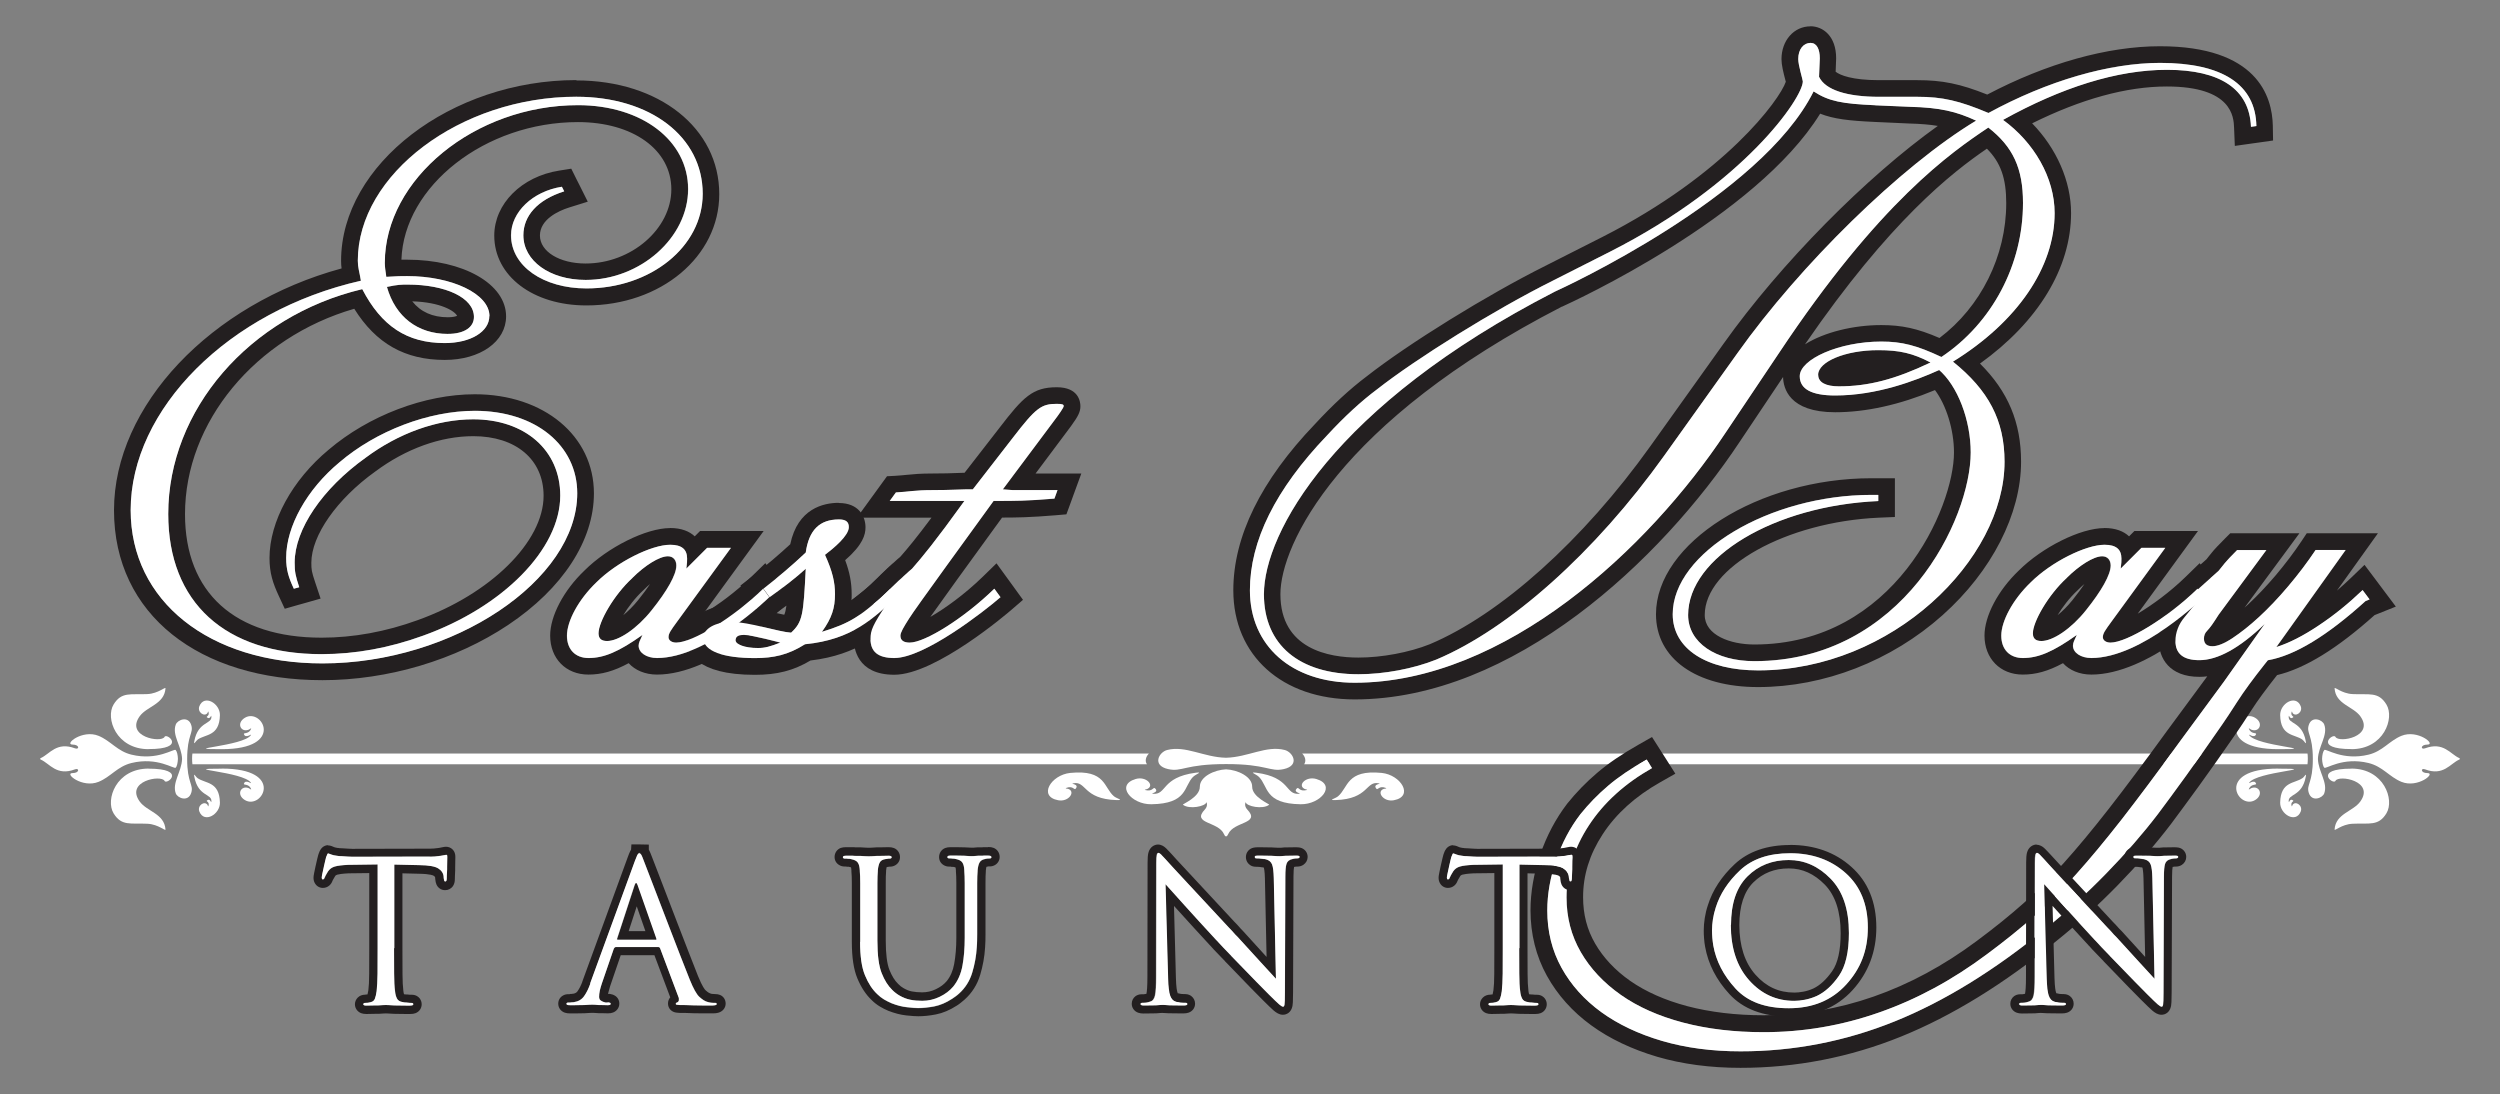 <?xml version="1.0" encoding="UTF-8"?><svg id="a" xmlns="http://www.w3.org/2000/svg" viewBox="0 0 300 131.32"><rect x="0" y="0" width="300" height="131.32" fill="#808080" stroke="none"/><defs><style>.b,.c{fill:#fff;}.c{fill-rule:evenodd;}.d{fill:#231f20;}</style></defs><g><path class="c" d="M143.18,93.21c-1.16,1.15-.63,3.24-5.03,3.3-2.39,.03-4.33-2.3-1.87-3.03,1.25-.37,2.3,.76,1.41,1.19-.13,.07-.49,.09-.2,.15,.74,.16,.87-.27,1.03-.26,.02,0,.05,.01,.07,.03,.58,.51-.61,.62-.27,.66,1.73,.18,.98-1.96,5.14-2.52,.98-.13,.03,.17-.27,.48h0Z"/><path class="c" d="M23.7,93.37c.94,.68,2.63,.37,2.69,2.94,.03,1.4-1.87,2.53-2.46,1.09-.3-.73,.61-1.34,.97-.82,.05,.08,.07,.29,.12,.12,.13-.43-.22-.51-.21-.6,0-.01,0-.02,.02-.04,.41-.33,.5,.36,.53,.16,.15-1.01-1.59-.57-2.04-3-.11-.57,.14-.02,.39,.16h0Z"/><path class="c" d="M23.09,90.42h114.78c-.35,.36-.52,.87-.24,1.29H23.09c-.05-.4-.05-1.02,0-1.29h0Z"/><path class="c" d="M23.7,88.76c.94-.68,2.63-.37,2.69-2.94,.03-1.4-1.87-2.53-2.46-1.09-.3,.73,.61,1.34,.97,.83,.05-.08,.07-.29,.12-.12,.13,.43-.22,.51-.21,.6,0,.01,0,.02,.02,.04,.41,.34,.5-.36,.53-.15,.15,1.01-1.59,.57-2.04,3-.11,.57,.14,.02,.39-.16h0Z"/><path class="c" d="M26.61,92.23c7.68,0,4.84,5.01,2.78,3.78-1.08-.65-.48-1.81,.46-1.43,.14,.06,.36,.28,.27,.07-.24-.55-.77-.45-.85-.55-.01-.01-.01-.03,0-.06,.21-.59,.99,.12,.84-.11-.87-1.35-9-1.69-3.49-1.69h0Z"/><path class="c" d="M26.61,89.9c7.68,0,4.84-5.01,2.78-3.77-1.08,.65-.48,1.81,.46,1.43,.14-.06,.36-.28,.27-.07-.24,.55-.77,.45-.85,.55-.01,.01-.01,.03,0,.06,.21,.59,.99-.13,.84,.11-.87,1.35-9,1.7-3.49,1.69h0Z"/><path class="c" d="M21.08,92.14c.16-.18,.25-.61,.27-1.07-.01-.46-.11-.9-.27-1.07-.18-.21-2.19,1.32-5.3,.56-1.7-.41-2.48-1.65-3.95-2.26-1.95-.8-4.19,1.05-3.12,1.05,.85,0,.83,.65,.29,.45-2.21-.83-3.04,.69-4.09,1.16-.06,.03-.09,.06-.1,.1,0,.04,.03,.07,.1,.1,1.06,.47,1.88,2,4.09,1.16,.53-.2,.56,.45-.29,.45-1.06,0,1.17,1.85,3.12,1.05,1.47-.6,2.24-1.84,3.95-2.26,3.12-.76,5.12,.77,5.3,.56h0Z"/><path class="c" d="M17.83,92.23c-3.9,0-5.2,3.73-4.2,5.37,.96,1.57,2.04,1.15,4.07,1.25,1.33,.07,2.17,.94,2.16,.68-.14-1.9-2.23-2.15-3.09-3.34-1.78-2.46,2.59-3.26,2.98-2.48,.26,.52,2.75-1.47-1.92-1.47h0Z"/><path class="c" d="M17.83,89.9c-3.9,0-5.2-3.73-4.2-5.36,.96-1.57,2.04-1.15,4.07-1.25,1.33-.07,2.17-.94,2.16-.68-.14,1.9-2.23,2.15-3.09,3.33-1.78,2.46,2.59,3.26,2.98,2.48,.26-.51,2.75,1.47-1.92,1.47h0Z"/><path class="c" d="M21.85,91.07c-.05,1.54-1.22,2.84-.76,4.13,.21,.58,1.5,1.08,1.86-.07,.31-.99-.5-1.16-.49-4.06,0-2.9,.79-3.08,.49-4.06-.36-1.15-1.65-.64-1.86-.06-.47,1.29,.71,2.58,.76,4.13h0Z"/><path class="c" d="M276.3,93.37c-.94,.68-2.63,.37-2.68,2.94-.03,1.4,1.87,2.53,2.46,1.09,.3-.73-.61-1.34-.97-.82-.05,.08-.07,.29-.12,.12-.13-.43,.22-.51,.21-.6,0-.01,0-.02-.02-.04-.41-.33-.5,.36-.53,.16-.15-1.01,1.59-.57,2.04-3,.11-.57-.14-.02-.39,.16h0Z"/><path class="c" d="M276.91,90.42h-120.65c.35,.36,.52,.87,.24,1.29h120.4c.05-.4,.05-1.02,0-1.29h0Z"/><path class="c" d="M276.3,88.76c-.94-.68-2.63-.37-2.68-2.94-.03-1.4,1.87-2.53,2.46-1.09,.3,.73-.61,1.34-.97,.83-.05-.08-.07-.29-.12-.12-.13,.43,.22,.51,.21,.6,0,.01,0,.02-.02,.04-.41,.34-.5-.36-.53-.15-.15,1.01,1.59,.57,2.04,3,.11,.57-.14,.02-.39-.16h0Z"/><path class="c" d="M273.39,92.23c-7.68,0-4.84,5.01-2.78,3.78,1.08-.65,.49-1.81-.46-1.43-.14,.06-.36,.28-.27,.07,.24-.55,.77-.45,.85-.55,.01-.01,.01-.03,0-.06-.21-.59-.98,.12-.83-.11,.87-1.35,9-1.69,3.49-1.69h0Z"/><path class="c" d="M273.39,89.9c-7.68,0-4.84-5.01-2.78-3.77,1.08,.65,.49,1.81-.46,1.43-.14-.06-.36-.28-.27-.07,.24,.55,.77,.45,.85,.55,.01,.01,.01,.03,0,.06-.21,.59-.98-.13-.83,.11,.87,1.35,9,1.7,3.49,1.69h0Z"/><path class="c" d="M278.92,92.14c-.16-.18-.25-.61-.27-1.07,.01-.46,.11-.9,.27-1.07,.18-.21,2.19,1.32,5.3,.56,1.7-.41,2.48-1.65,3.95-2.26,1.95-.8,4.19,1.05,3.12,1.05-.85,0-.83,.65-.29,.45,2.21-.83,3.04,.69,4.09,1.16,.06,.03,.09,.06,.1,.1,0,.04-.03,.07-.1,.1-1.06,.47-1.88,2-4.09,1.16-.53-.2-.55,.45,.29,.45,1.06,0-1.17,1.85-3.12,1.05-1.46-.6-2.24-1.84-3.95-2.26-3.12-.76-5.12,.77-5.3,.56h0Z"/><path class="c" d="M282.17,92.23c3.9,0,5.2,3.73,4.2,5.37-.96,1.57-2.04,1.15-4.07,1.25-1.33,.07-2.17,.94-2.15,.68,.13-1.9,2.22-2.15,3.08-3.34,1.78-2.46-2.59-3.26-2.98-2.48-.26,.52-2.75-1.47,1.92-1.47h0Z"/><path class="c" d="M282.17,89.9c3.9,0,5.2-3.73,4.2-5.36-.96-1.57-2.04-1.15-4.07-1.25-1.33-.07-2.17-.94-2.15-.68,.13,1.9,2.22,2.15,3.08,3.33,1.78,2.46-2.59,3.26-2.98,2.48-.26-.51-2.75,1.47,1.92,1.47h0Z"/><path class="c" d="M278.15,91.07c.05,1.54,1.22,2.84,.76,4.13-.21,.58-1.5,1.08-1.86-.07-.31-.99,.5-1.16,.49-4.06,0-2.9-.8-3.08-.49-4.06,.36-1.15,1.66-.64,1.86-.06,.47,1.29-.71,2.58-.76,4.13h0Z"/><path class="c" d="M160.56,95.56c1.25-1.05,.99-3.23,5.24-2.81,2.31,.23,3.91,2.82,1.46,3.28-1.25,.24-2.13-1.02-1.22-1.36,.14-.05,.49-.03,.22-.13-.69-.25-.88,.18-1.03,.15-.02,0-.04-.01-.06-.04-.5-.58,.66-.57,.33-.64-1.65-.38-1.17,1.88-5.25,2-.96,.03,0-.18,.32-.46h0Z"/><path class="c" d="M147.12,90.93c2.64-.06,4.85-1.51,7.05-.93,.99,.26,1.85,1.85-.11,2.29-1.69,.38-1.98-.61-6.94-.6-4.97,0-5.26,.98-6.95,.6-1.96-.44-1.1-2.04-.11-2.29,2.2-.57,4.42,.88,7.06,.93h0Z"/><path class="c" d="M151.06,93.21c1.16,1.15,.63,3.24,5.03,3.3,2.39,.03,4.33-2.3,1.87-3.03-1.26-.37-2.3,.76-1.41,1.19,.13,.07,.49,.09,.2,.15-.74,.16-.87-.27-1.03-.26-.02,0-.04,.01-.07,.03-.58,.51,.61,.62,.27,.66-1.73,.18-.98-1.96-5.14-2.52-.98-.13-.03,.17,.27,.48h0Z"/><path class="c" d="M147.12,92.32c1.41,.06,3.15,.88,3.14,2.08-.01,1.27,2.14,2.1,2.04,2.17-.78,.6-2.73,.18-2.81-.29-.01-.08-.24,.41,.17,.85,1.68,1.76-1.61,1.41-2.28,2.97-.06,.14-.14,.26-.25,.27-.12,0-.19-.13-.25-.27-.67-1.56-3.96-1.21-2.29-2.97,.41-.43,.19-.92,.17-.85-.08,.47-2.03,.89-2.81,.29-.1-.08,2.05-.9,2.03-2.17,0-1.2,1.74-2.02,3.15-2.08h0Z"/><path class="c" d="M133.68,95.56c-1.25-1.05-.98-3.23-5.24-2.81-2.31,.23-3.91,2.82-1.46,3.28,1.25,.24,2.13-1.02,1.22-1.36-.14-.05-.48-.03-.22-.13,.7-.25,.88,.18,1.03,.15,.02,0,.04-.01,.06-.04,.5-.58-.66-.57-.33-.64,1.65-.38,1.17,1.88,5.25,2,.96,.03,.01-.18-.32-.46h0Z"/></g><g><g><path class="d" d="M69.16,11.61c8.87,0,15.15,4.8,15.15,11.64,0,6.38-6.28,11.36-13.95,11.36-5.17,0-9.05-2.68-9.05-6.38,0-2.77,2.59-5.27,6.1-5.82l.28,.55c-3.23,1.02-4.9,2.96-4.9,5.27,0,3.05,3.14,5.36,7.48,5.36,6.56,0,12.29-5.08,12.29-10.9s-5.54-10.07-13.21-10.07c-12.38,0-23.19,8.87-23.19,18.94,0,.55,.09,.92,.18,1.66,1.29-.09,1.85-.09,2.49-.09,5.36,0,9.89,2.12,9.89,4.8,0,1.85-2.22,3.23-5.36,3.23-4.53,0-7.58-2.03-9.89-6.47-13.58,3.23-23.28,14.51-23.28,26.98,0,10.63,6.84,16.82,18.39,16.82,4.07,0,8.13-.74,12.2-2.22,9.52-3.42,16.45-10.35,16.45-16.81,0-5.45-4.25-9.15-10.44-9.15-4.34,0-8.96,1.66-12.93,4.62-5.17,3.7-8.5,8.59-8.5,12.57,0,1.11,.09,1.57,.55,2.96l-.65,.18c-.65-1.39-.92-2.31-.92-3.7,0-3.79,2.49-8.22,6.38-11.46,4.43-3.79,10.72-6.19,16.26-6.19,7.3,0,12.29,4.16,12.29,9.89,0,10.44-14.88,20.42-30.58,20.42-13.58,0-23.01-7.48-23.01-18.39,0-12.1,11.73-23.93,27.62-27.53-.18-1.11-.37-1.57-.37-2.4,0-10.35,12.29-19.68,26.24-19.68m-15.43,28.46c2.03,0,3.14-.83,3.14-2.03,0-2.31-3.42-3.88-7.95-3.88-.74,0-1.2,0-2.49,.28,1.02,3.6,3.7,5.64,7.3,5.64m15.43-30.46c-15.04,0-28.24,10.13-28.24,21.68,0,.34,.02,.64,.06,.92-15.7,4.27-27.31,16.47-27.31,29.02s10.28,20.39,25.01,20.39c7.86,0,15.99-2.42,22.29-6.63,6.54-4.37,10.29-10.13,10.29-15.79,0-6.89-6.01-11.89-14.29-11.89-6.02,0-12.74,2.56-17.56,6.67-4.36,3.63-7.08,8.61-7.08,12.98,0,1.81,.41,3.03,1.11,4.54l.72,1.55,1.64-.47,.65-.18,2.01-.57-.66-1.98c-.42-1.25-.45-1.5-.45-2.32,0-3.27,3.08-7.66,7.66-10.94,3.69-2.75,7.86-4.25,11.77-4.25,5.13,0,8.44,2.81,8.44,7.15,0,5.51-6.36,11.79-15.12,14.93-3.83,1.39-7.71,2.1-11.52,2.1-10.41,0-16.39-5.4-16.39-14.82,0-11.06,8.46-21.22,20.31-24.65,2.61,4.18,6.09,6.14,10.86,6.14,4.26,0,7.36-2.2,7.36-5.23,0-3.88-5.11-6.8-11.89-6.8-.22,0-.43,0-.67,0,.3-8.85,10.07-16.51,21.18-16.51,6.6,0,11.21,3.32,11.21,8.07s-4.81,8.9-10.29,8.9c-3.13,0-5.48-1.44-5.48-3.36s2.19-2.95,3.5-3.36l2.24-.7-1.05-2.1-.28-.55-.65-1.31-1.45,.23c-4.51,.71-7.79,3.99-7.79,7.8,0,4.85,4.65,8.38,11.05,8.38,8.94,0,15.95-5.87,15.95-13.36,0-7.9-7.21-13.64-17.15-13.64h0Zm-15.43,28.46c-1.84,0-3.28-.65-4.27-1.91,3.43,.1,5.12,1.18,5.38,1.74-.16,.07-.5,.17-1.11,.17h0Z"/><path class="d" d="M80.43,65.38c1.39,0,2.03,.55,2.03,1.66,0,.28,0,.55-.09,1.2l2.49-2.49h2.86l-6.47,8.87c-.74,1.02-1.02,1.39-1.02,1.85,0,.37,.37,.65,.92,.65,1.94,0,6.84-2.96,10.44-6.47l.74,1.02s-7.39,7.3-13.49,7.3c-1.29,0-2.22-.65-2.22-1.48,0-.37,.18-.65,.46-1.29-2.86,2.03-4.62,2.77-6.47,2.77-1.57,0-2.59-1.02-2.59-2.68,0-1.76,1.39-4.34,3.51-6.38,2.49-2.49,6.65-4.53,8.87-4.53m-7.58,11.55c1.39,0,3.6-1.48,5.36-3.7,1.85-2.31,2.96-4.25,2.96-5.36,0-.65-.37-1.11-1.02-1.11-1.02,0-2.77,1.11-4.25,2.59-2.22,2.03-4.07,5.27-4.07,6.65,0,.65,.37,.92,1.02,.92m7.58-13.55c-2.85,0-7.46,2.29-10.28,5.11-2.48,2.37-4.1,5.44-4.1,7.79,0,2.76,1.89,4.68,4.59,4.68,1.56,0,3.04-.4,4.83-1.37,.76,.84,1.97,1.37,3.4,1.37,6.84,0,14.57-7.55,14.89-7.88l1.22-1.21-1.01-1.39-.74-1.02-1.36-1.87-1.65,1.61c-1.94,1.89-4.06,3.42-5.78,4.45l4.91-6.74,2.32-3.18h-7.63l-.59,.59-.05,.05c-.64-.6-1.6-1-2.97-1h0Zm-5.62,10.47c.59-.98,1.43-2.1,2.44-3.03l.03-.03,.03-.03c.25-.25,.49-.47,.73-.67-.35,.52-.8,1.15-1.4,1.89-.63,.79-1.27,1.41-1.84,1.87h0Z"/><path class="d" d="M100.66,62.33c.83,0,1.2,.28,1.2,.92,0,1.02-1.76,2.49-2.86,3.33,.92,2.03,1.2,3.33,1.2,4.71,0,1.66-.37,2.86-1.57,4.53,3.33-1.02,4.71-1.85,8.22-5.17l.74,1.02c-2.77,2.49-5.27,5.08-10.99,5.64-2.03,1.29-3.79,1.66-6.01,1.66-3.79,0-6.19-.83-6.19-2.4,0-1.11,1.39-1.94,3.42-1.94s5.64,1.2,7.11,1.29c1.39-1.29,1.48-2.13,1.76-7.67-1.11,1.02-2.77,2.31-4.34,3.42l-.74-1.02c1.66-1.29,3.42-2.77,5.08-4.34,.37-2.68,1.66-3.97,3.97-3.97m-9.7,15.43c.83,0,1.48-.18,2.68-.65,0,0-3.42-.92-4.34-.92-.83,0-1.02,.28-1.02,.65,0,.46,1.02,.92,2.68,.92m9.7-17.43c-1.83,0-4.93,.67-5.83,4.97-1.38,1.27-2.87,2.54-4.45,3.77l-1.53,1.19,1.14,1.57,.74,1.02,.14,.19c-1.1-.23-2.16-.41-3.05-.41-3.19,0-5.42,1.62-5.42,3.94,0,1.64,1.06,4.4,8.19,4.4,2.65,0,4.62-.5,6.67-1.72,5.7-.67,8.59-3.29,11.14-5.61l.53-.48,1.34-1.21-1.06-1.46-.74-1.02-1.34-1.84-1.65,1.57c-1.39,1.32-2.4,2.2-3.3,2.83,.02-.24,.02-.48,.02-.73,0-1.36-.23-2.62-.78-4.09,2.14-1.86,2.44-3.07,2.44-3.94,0-1.35-.84-2.92-3.2-2.92h0Zm-7.52,13.22l.36-.25c.29-.21,.59-.42,.87-.63-.07,.52-.15,.85-.26,1.09-.3-.06-.64-.14-.97-.21h0Z"/><path class="d" d="M126.81,48.47c.74,0,.83,.09,.83,.28s-.74,1.2-.74,1.2l-6.56,8.78,1.2,.09h5.36l-.37,1.02c-3.23,.28-4.99,.28-6.65,.28h-.65c-2.4,3.33-9.42,12.93-10.16,14.14-.65,1.02-1.02,1.66-1.02,2.03,0,.55,.37,.83,1.11,.83,1.85,0,6.56-2.96,10.16-6.47l.74,1.02c-2.03,1.76-9.15,7.3-12.75,7.3-1.94,0-2.86-.74-2.86-2.31,0-1.02,.28-1.66,1.94-4.16l-1.02,.65-.55-.65c1.29-1.02,1.57-1.48,2.96-2.77,.65-.55,1.2-1.11,1.66-1.48,1.29-1.48,2.68-3.14,6.28-8.13h-8.96l.74-1.02c1.66-.09,2.22-.28,4.43-.28,2.03,0,3.33-.09,3.97-.09h.83l4.8-6.19c2.77-3.6,3.42-4.07,5.27-4.07m0-2c-2.88,0-4.03,1.18-6.85,4.85l-4.2,5.41c-.23,0-.53,.01-.88,.03-.71,.03-1.68,.06-2.94,.06-1.5,0-2.32,.08-3.11,.16-.44,.04-.87,.09-1.43,.12l-.95,.05-.56,.77-.74,1.02-2.31,3.18h8.95c-1.85,2.48-2.83,3.65-3.74,4.69-.26,.21-.52,.45-.79,.7-.24,.22-.5,.46-.78,.7l-.03,.03-.03,.03c-.56,.52-.94,.91-1.28,1.25-.51,.52-.85,.86-1.55,1.41l-1.64,1.29,1.31,1.53c-.57,1.05-.8,1.87-.8,2.91s.35,4.31,4.86,4.31c4.99,0,13.69-7.47,14.06-7.79l1.39-1.2-1.08-1.49-.74-1.02-1.36-1.87-1.65,1.61c-2.2,2.14-4.54,3.81-6.29,4.82,1.56-2.21,4.73-6.58,6.81-9.44,.67-.93,1.29-1.78,1.8-2.48,1.61,0,3.37-.02,6.45-.28l1.27-.11,.44-1.2,.37-1.02,.98-2.68h-5.49l4.24-5.67c.89-1.22,1.14-1.75,1.14-2.4,0-.53-.2-2.28-2.83-2.28h0Z"/><path class="d" d="M217.26,5.14c.74,0,1.11,.74,1.11,1.85,0,.18-.09,2.22-.09,2.22,.74,1.57,3.33,2.4,7.21,2.4h4.62c2.96,0,4.99,.46,8.5,1.94,7.11-3.88,14.51-6.01,20.6-6.01,7.48,0,11.46,2.59,11.55,7.58l-.65,.09c-.18-4.53-3.7-6.84-10.07-6.84-6.01,0-12.66,2.12-19.68,6.01,3.7,2.68,6.19,6.93,6.19,11.18,0,6.47-4.43,13.03-12.2,17.83,4.25,3.42,6.19,7.02,6.19,12.01,0,11.73-13.49,25.04-29.57,25.04-6.19,0-10.25-2.59-10.25-6.74,0-7.39,11.64-14.32,23.84-14.32h.83v.74c-12.47,.55-22.82,6.74-22.82,13.67,0,3.33,3.33,5.54,7.95,5.54,17.83,0,25.96-17.09,25.96-25.04,0-3.88-1.57-8.04-3.88-9.98l.09,.09c-2.86,1.29-7.48,3.05-12.47,3.05-2.77,0-4.25-.74-4.25-2.31,0-2.03,4.71-4.16,9.79-4.16,2.49,0,4.25,.46,7.21,1.85,6.1-4.07,9.79-11.09,9.79-18.48,0-4.16-1.2-6.74-4.16-9.05-4.43,2.96-13.03,8.87-25.13,27.07l-6.38,9.52c-9.24,13.95-26.52,30.03-44.53,30.03-7.58,0-12.57-4.43-12.57-11.09,0-5.91,3.05-12.1,9.24-18.57,2.13-2.31,4.16-4.16,6.01-5.54,4.71-3.7,14.04-9.52,21.07-13.03l6.93-3.51c16.17-8.22,23.1-18.48,23.1-20.42,0-.18-.55-1.94-.55-2.68,0-1.2,.65-1.94,1.48-1.94m-54.23,75.76c3.05,0,6.56-.65,9.33-1.76,8.78-3.7,19.03-12.84,27.35-24.48l8.78-12.29c7.48-10.53,19.59-22.45,28.64-27.9-2.4-1.11-4.34-1.57-7.95-1.66l-4.16-.18c-3.97-.18-5.54-.46-7.39-1.66-6.28,12.66-30.21,23.65-31.04,24.02-26.61,13.67-34.92,29.01-34.92,36.31,0,6.1,4.25,9.61,11.36,9.61m57.65-34.55c3.51,0,6.74-.83,10.99-2.86-2.12-1.11-3.7-1.48-6.28-1.48-3.97,0-7.21,1.39-7.21,2.96,0,.92,.92,1.39,2.49,1.39m-3.42-43.21c-1.98,0-3.48,1.69-3.48,3.94,0,.69,.22,1.58,.48,2.57l.04,.14c-.74,2.18-7.28,11.13-21.96,18.6l-6.93,3.51c-6.98,3.49-16.39,9.31-21.4,13.24-2,1.5-4.11,3.45-6.24,5.76-6.47,6.76-9.77,13.47-9.77,19.92,0,7.83,5.85,13.09,14.57,13.09,18.98,0,36.75-16.66,46.2-30.92l5.2-7.77c.03,1.34,.72,4.23,6.25,4.23,3.7,0,7.73-.89,11.98-2.66,1.35,1.8,2.28,4.76,2.28,7.49,0,6.56-7.13,23.04-23.96,23.04-2.86,0-5.95-1.11-5.95-3.54,0-5.72,9.77-11.18,20.91-11.68l1.91-.08v-4.65h-2.83c-13.52,0-25.84,7.78-25.84,16.32,0,5.31,4.81,8.74,12.25,8.74,7.92,0,15.99-3.14,22.14-8.63,5.9-5.26,9.42-12.14,9.42-18.41,0-4.69-1.54-8.41-4.93-11.78,6.98-5.01,10.93-11.48,10.93-18.06,0-3.83-1.74-7.75-4.67-10.77,5.91-2.93,11.34-4.42,16.16-4.42,7.87,0,8.02,3.7,8.07,4.92l.09,2.21,2.19-.31,.65-.09,1.75-.25-.03-1.77c-.07-3.56-1.91-9.54-13.55-9.54-6.27,0-13.59,2.05-20.72,5.8-3.25-1.3-5.4-1.73-8.39-1.73h-4.62c-3.21,0-4.66-.6-5.18-1.01,.03-.75,.06-1.46,.06-1.61,0-2.66-1.56-3.85-3.11-3.85h0Zm-29.81,33.64c1.28-.58,23.25-10.66,30.97-23.16,1.62,.64,3.46,.85,6.5,.99l4.16,.19c1.41,.04,2.51,.13,3.46,.29-8.58,6.12-18.86,16.5-25.7,26.12l-8.77,12.28c-8.09,11.33-18,20.22-26.5,23.8-2.45,.98-5.74,1.6-8.56,1.6-3.5,0-9.36-.99-9.36-7.61,0-5.93,7.06-20.76,33.79-34.51h0Zm29.15,4.52c10.2-14.85,17.62-20.6,21.83-23.48,1.67,1.68,2.32,3.58,2.32,6.54,0,6.34-3.05,12.44-8.01,16.18-2.65-1.15-4.53-1.55-6.99-1.55-3.35,0-6.84,.86-9.15,2.31h0Zm6.3,2.91c.27-.05,.57-.09,.88-.13-.29,.05-.59,.09-.88,.13h0Z"/><path class="d" d="M252.55,65.38c1.39,0,2.03,.55,2.03,1.66,0,.28,0,.55-.09,1.2l2.49-2.49h2.86l-6.47,8.87c-.74,1.02-1.02,1.39-1.02,1.85,0,.37,.37,.65,.92,.65,1.94,0,6.84-2.96,10.44-6.47l.74,1.02s-7.39,7.3-13.49,7.3c-1.29,0-2.22-.65-2.22-1.48,0-.37,.18-.65,.46-1.29-2.86,2.03-4.62,2.77-6.47,2.77-1.57,0-2.59-1.02-2.59-2.68,0-1.76,1.39-4.34,3.51-6.38,2.49-2.49,6.65-4.53,8.87-4.53m-7.58,11.55c1.39,0,3.6-1.48,5.36-3.7,1.85-2.31,2.96-4.25,2.96-5.36,0-.65-.37-1.11-1.02-1.11-1.02,0-2.77,1.11-4.25,2.59-2.22,2.03-4.07,5.27-4.07,6.65,0,.65,.37,.92,1.02,.92m7.58-13.55c-2.85,0-7.46,2.29-10.28,5.11-2.48,2.37-4.1,5.44-4.1,7.79,0,2.76,1.89,4.68,4.59,4.68,1.56,0,3.04-.4,4.83-1.37,.76,.84,1.97,1.37,3.4,1.37,6.84,0,14.57-7.55,14.89-7.88l1.22-1.21-1.01-1.39-.74-1.02-1.36-1.87-1.65,1.61c-1.94,1.89-4.06,3.42-5.78,4.45l4.91-6.74,2.32-3.18h-7.63l-.59,.59-.05,.05c-.64-.6-1.6-1-2.97-1h0Zm-5.62,10.47c.59-.98,1.43-2.1,2.44-3.03l.03-.03,.03-.03c.25-.25,.49-.47,.73-.67-.35,.52-.8,1.15-1.4,1.89-.63,.79-1.27,1.41-1.84,1.87h0Z"/><path class="d" d="M281.47,66.03l-8.31,11.64c1.54-.49,3.23-1.35,5.08-2.59,1.85-1.23,3.6-2.65,5.27-4.25l.83,1.11-.46,.18c-4.62,4.19-8.53,6.56-11.73,7.11l-.37,.46c-1.42,1.79-2.51,3.28-3.28,4.48-.77,1.2-1.37,2.11-1.8,2.73-1.66,2.4-3.14,4.5-4.43,6.28-1.29,1.79-2.4,3.29-3.33,4.53-1.79,2.34-3.85,4.71-6.19,7.11-2.34,2.4-4.74,4.59-7.21,6.56-6.16,5.05-12.21,8.78-18.15,11.18-5.94,2.4-12.12,3.6-18.52,3.6-3.45,0-6.59-.42-9.42-1.25-2.83-.83-5.27-1.99-7.3-3.46-2.03-1.48-3.62-3.25-4.76-5.31-1.14-2.06-1.71-4.36-1.71-6.88,0-1.97,.36-3.99,1.06-6.05,.71-2.06,1.68-3.9,2.91-5.5,.99-1.23,2.09-2.37,3.33-3.42,1.23-1.05,2.77-2.09,4.62-3.14l.65,1.02c-3.26,1.85-5.79,4.14-7.58,6.88-1.79,2.74-2.68,5.62-2.68,8.64,0,2.4,.57,4.59,1.71,6.56,1.14,1.97,2.74,3.68,4.8,5.13,2.06,1.45,4.56,2.56,7.48,3.33,2.93,.77,6.14,1.15,9.65,1.15,4.74,0,9.36-.78,13.86-2.36,4.5-1.57,8.81-3.9,12.93-6.98,2.16-1.6,4.07-3.14,5.73-4.62,1.66-1.48,3.33-3.14,4.99-4.99,1.66-1.85,3.48-4.04,5.45-6.56,1.97-2.53,4.34-5.7,7.11-9.52l5.17-7.02,4.9-6.93c-3.02,2.9-5.64,4.34-7.85,4.34-1.91,0-2.86-.77-2.86-2.31,0-.49,.09-.98,.28-1.48,.18-.49,.46-.95,.83-1.39l1.2-1.48-1.2,.74-.55-.65,1.02-.92,1.94-1.76,1.66-1.48c.24-.31,.49-.61,.74-.92,.25-.31,.74-.83,1.48-1.57h3.51l-5.73,7.76c-.31,.49-.57,.89-.79,1.2-.22,.31-.42,.55-.6,.74-.25,.25-.37,.55-.37,.92,0,.62,.34,.92,1.02,.92,.61,0,1.42-.32,2.4-.97,.98-.65,2.05-1.49,3.19-2.54,1.14-1.05,2.31-2.28,3.51-3.7,1.2-1.42,2.29-2.86,3.28-4.34h3.6m3.89-2h-8.56l-.59,.89c-.94,1.41-2,2.81-3.14,4.16-1.14,1.34-2.26,2.52-3.34,3.52-.13,.12-.26,.24-.39,.35l4.23-5.73,2.35-3.19h-8.3l-.59,.59c-.81,.81-1.33,1.36-1.63,1.74l-.34,.42-.29,.37-1.54,1.37-1.95,1.77-1.02,.93-1.44,1.31,1.09,1.27c-.18,.31-.34,.63-.46,.97-.27,.72-.4,1.45-.4,2.18,0,2.08,1.28,4.31,4.86,4.31,.31,0,.63-.02,.95-.06l-4.78,6.48c-2.76,3.8-5.14,6.99-7.08,9.47-1.93,2.47-3.73,4.64-5.36,6.45-1.61,1.78-3.23,3.41-4.83,4.83-1.61,1.43-3.49,2.95-5.59,4.51-3.95,2.95-8.12,5.2-12.4,6.69-4.26,1.49-8.7,2.24-13.2,2.24-3.32,0-6.4-.37-9.15-1.09-2.68-.71-4.98-1.73-6.85-3.03-1.81-1.27-3.23-2.78-4.22-4.49-.97-1.68-1.44-3.5-1.44-5.56,0-2.65,.77-5.12,2.35-7.55,1.6-2.46,3.92-4.55,6.89-6.23l1.83-1.04-1.13-1.78-.65-1.02-1.02-1.6-1.65,.94c-1.95,1.1-3.61,2.23-4.93,3.36-1.32,1.12-2.53,2.37-3.59,3.69-1.38,1.8-2.46,3.84-3.24,6.1-.78,2.27-1.17,4.52-1.17,6.7,0,2.85,.66,5.5,1.96,7.85,1.28,2.31,3.07,4.32,5.33,5.96,2.21,1.61,4.87,2.87,7.91,3.77,3,.88,6.36,1.33,9.99,1.33,6.64,0,13.12-1.26,19.27-3.75,6.1-2.47,12.38-6.33,18.67-11.49,2.5-2,4.99-4.27,7.37-6.71,2.38-2.44,4.52-4.9,6.35-7.3,.94-1.26,2.07-2.79,3.36-4.57,1.32-1.82,2.82-3.95,4.46-6.32,.44-.63,1.06-1.57,1.84-2.78,.72-1.13,1.76-2.54,3.08-4.21,3.37-.81,7.21-3.18,11.7-7.2l.13-.05,2.42-.97-1.57-2.09-.83-1.11-1.36-1.81-1.63,1.57c-.55,.53-1.11,1.03-1.68,1.52l2.66-3.72,2.26-3.16h0Z"/></g><g><path class="b" d="M58.72,37.94c0,1.85-2.22,3.23-5.36,3.23-4.53,0-7.58-2.03-9.89-6.47-13.58,3.23-23.28,14.51-23.28,26.98,0,10.63,6.84,16.82,18.39,16.82,4.07,0,8.13-.74,12.2-2.22,9.52-3.42,16.45-10.35,16.45-16.81,0-5.45-4.25-9.15-10.44-9.15-4.34,0-8.96,1.66-12.93,4.62-5.17,3.7-8.5,8.59-8.5,12.57,0,1.11,.09,1.57,.55,2.96l-.65,.18c-.65-1.39-.92-2.31-.92-3.7,0-3.79,2.49-8.22,6.38-11.46,4.43-3.79,10.72-6.19,16.26-6.19,7.3,0,12.29,4.16,12.29,9.89,0,10.44-14.88,20.42-30.58,20.42-13.58,0-23.01-7.48-23.01-18.39,0-12.1,11.73-23.93,27.63-27.53-.18-1.11-.37-1.57-.37-2.4,0-10.35,12.29-19.68,26.24-19.68,8.87,0,15.15,4.8,15.15,11.64,0,6.38-6.28,11.36-13.95,11.36-5.17,0-9.05-2.68-9.05-6.38,0-2.77,2.59-5.27,6.1-5.82l.28,.55c-3.23,1.02-4.9,2.96-4.9,5.27,0,3.05,3.14,5.36,7.48,5.36,6.56,0,12.29-5.08,12.29-10.9s-5.54-10.07-13.21-10.07c-12.38,0-23.19,8.87-23.19,18.94,0,.55,.09,.92,.18,1.66,1.29-.09,1.85-.09,2.49-.09,5.36,0,9.89,2.12,9.89,4.8Zm-1.85,.09c0-2.31-3.42-3.88-7.95-3.88-.74,0-1.2,0-2.49,.28,1.02,3.6,3.7,5.64,7.3,5.64,2.03,0,3.14-.83,3.14-2.03Z"/><path class="b" d="M78.86,78.96c-1.29,0-2.22-.65-2.22-1.48,0-.37,.18-.65,.46-1.29-2.86,2.03-4.62,2.77-6.47,2.77-1.57,0-2.59-1.02-2.59-2.68,0-1.76,1.39-4.34,3.51-6.38,2.49-2.49,6.65-4.53,8.87-4.53,1.39,0,2.03,.55,2.03,1.66,0,.28,0,.55-.09,1.2l2.49-2.49h2.86l-6.47,8.87c-.74,1.02-1.02,1.39-1.02,1.85,0,.37,.37,.65,.92,.65,1.94,0,6.84-2.96,10.44-6.47l.74,1.02s-7.39,7.3-13.49,7.3Zm-2.96-9.61c-2.22,2.03-4.07,5.27-4.07,6.65,0,.65,.37,.92,1.02,.92,1.39,0,3.6-1.48,5.36-3.7,1.85-2.31,2.96-4.25,2.96-5.36,0-.65-.37-1.11-1.02-1.11-1.02,0-2.77,1.11-4.25,2.59Z"/><path class="b" d="M92.35,71.66l-.74-1.02c1.66-1.29,3.42-2.77,5.08-4.34,.37-2.68,1.66-3.97,3.97-3.97,.83,0,1.2,.28,1.2,.92,0,1.02-1.76,2.49-2.86,3.33,.92,2.03,1.2,3.33,1.2,4.71,0,1.66-.37,2.86-1.57,4.53,3.33-1.02,4.71-1.85,8.22-5.17l.74,1.02c-2.77,2.49-5.27,5.08-10.99,5.64-2.03,1.29-3.79,1.66-6.01,1.66-3.79,0-6.19-.83-6.19-2.4,0-1.11,1.39-1.94,3.42-1.94s5.64,1.2,7.11,1.29c1.39-1.29,1.48-2.13,1.76-7.67-1.11,1.02-2.77,2.31-4.34,3.42Zm-3.05,4.53c-.83,0-1.02,.28-1.02,.65,0,.46,1.02,.92,2.68,.92,.83,0,1.48-.18,2.68-.65,0,0-3.42-.92-4.34-.92Z"/><path class="b" d="M107.32,78.96c-1.94,0-2.86-.74-2.86-2.31,0-1.02,.28-1.66,1.94-4.16l-1.02,.65-.55-.65c1.29-1.02,1.57-1.48,2.96-2.77,.65-.55,1.2-1.11,1.66-1.48,1.29-1.48,2.68-3.14,6.28-8.13h-8.96l.74-1.02c1.66-.09,2.22-.28,4.43-.28,2.03,0,3.33-.09,3.97-.09h.83l4.8-6.19c2.77-3.6,3.42-4.07,5.27-4.07,.74,0,.83,.09,.83,.28s-.74,1.2-.74,1.2l-6.56,8.78,1.2,.09h5.36l-.37,1.02c-3.23,.28-4.99,.28-6.65,.28h-.65c-2.4,3.33-9.42,12.93-10.16,14.14-.65,1.02-1.02,1.66-1.02,2.03,0,.55,.37,.83,1.11,.83,1.85,0,6.56-2.96,10.16-6.47l.74,1.02c-2.03,1.76-9.15,7.3-12.75,7.3Z"/><path class="b" d="M232.69,44.41c-2.86,1.29-7.48,3.05-12.47,3.05-2.77,0-4.25-.74-4.25-2.31,0-2.03,4.71-4.16,9.79-4.16,2.49,0,4.25,.46,7.21,1.85,6.1-4.07,9.79-11.09,9.79-18.48,0-4.16-1.2-6.74-4.16-9.05-4.43,2.96-13.03,8.87-25.13,27.07l-6.38,9.52c-9.24,13.95-26.52,30.03-44.53,30.03-7.58,0-12.57-4.43-12.57-11.09,0-5.91,3.05-12.1,9.24-18.57,2.13-2.31,4.16-4.16,6.01-5.54,4.71-3.7,14.04-9.52,21.07-13.03l6.93-3.51c16.17-8.22,23.1-18.48,23.1-20.42,0-.18-.55-1.94-.55-2.68,0-1.2,.65-1.94,1.48-1.94,.74,0,1.11,.74,1.11,1.85,0,.18-.09,2.22-.09,2.22,.74,1.57,3.33,2.4,7.21,2.4h4.62c2.96,0,4.99,.46,8.5,1.94,7.11-3.88,14.51-6.01,20.6-6.01,7.48,0,11.46,2.59,11.55,7.58l-.65,.09c-.18-4.53-3.7-6.84-10.07-6.84-6.01,0-12.66,2.12-19.68,6.01,3.7,2.68,6.19,6.93,6.19,11.18,0,6.47-4.43,13.03-12.2,17.83,4.25,3.42,6.19,7.02,6.19,12.01,0,11.73-13.49,25.04-29.57,25.04-6.19,0-10.25-2.59-10.25-6.74,0-7.39,11.64-14.32,23.84-14.32h.83v.74c-12.47,.55-22.82,6.74-22.82,13.67,0,3.33,3.33,5.54,7.95,5.54,17.83,0,25.96-17.09,25.96-25.04,0-3.88-1.57-8.04-3.88-9.98l.09,.09Zm-7.67-31.78c-3.97-.18-5.54-.46-7.39-1.66-6.28,12.66-30.21,23.65-31.04,24.02-26.61,13.67-34.92,29.01-34.92,36.31,0,6.1,4.25,9.61,11.36,9.61,3.05,0,6.56-.65,9.33-1.76,8.78-3.7,19.03-12.84,27.35-24.48l8.78-12.29c7.48-10.53,19.59-22.45,28.64-27.9-2.4-1.11-4.34-1.57-7.95-1.66l-4.16-.18Zm-6.84,32.34c0,.92,.92,1.39,2.49,1.39,3.51,0,6.74-.83,10.99-2.86-2.12-1.11-3.7-1.48-6.28-1.48-3.97,0-7.21,1.39-7.21,2.96Z"/><path class="b" d="M250.98,78.96c-1.29,0-2.22-.65-2.22-1.48,0-.37,.18-.65,.46-1.29-2.86,2.03-4.62,2.77-6.47,2.77-1.57,0-2.59-1.02-2.59-2.68,0-1.76,1.39-4.34,3.51-6.38,2.49-2.49,6.65-4.53,8.87-4.53,1.39,0,2.03,.55,2.03,1.66,0,.28,0,.55-.09,1.2l2.49-2.49h2.86l-6.47,8.87c-.74,1.02-1.02,1.39-1.02,1.85,0,.37,.37,.65,.92,.65,1.94,0,6.84-2.96,10.44-6.47l.74,1.02s-7.39,7.3-13.49,7.3Zm-2.96-9.61c-2.22,2.03-4.07,5.27-4.07,6.65,0,.65,.37,.92,1.02,.92,1.39,0,3.6-1.48,5.36-3.7,1.85-2.31,2.96-4.25,2.96-5.36,0-.65-.37-1.11-1.02-1.11-1.02,0-2.77,1.11-4.25,2.59Z"/><path class="b" d="M284.33,71.94l-.46,.18c-4.62,4.19-8.53,6.56-11.73,7.11l-.37,.46c-1.42,1.79-2.51,3.28-3.28,4.48-.77,1.2-1.37,2.11-1.8,2.73-1.66,2.4-3.14,4.5-4.43,6.28-1.29,1.79-2.4,3.29-3.33,4.53-1.79,2.34-3.85,4.71-6.19,7.11-2.34,2.4-4.74,4.59-7.21,6.56-6.16,5.05-12.21,8.78-18.15,11.18-5.94,2.4-12.12,3.6-18.52,3.6-3.45,0-6.59-.42-9.42-1.25-2.83-.83-5.27-1.99-7.3-3.46-2.03-1.48-3.62-3.25-4.76-5.31-1.14-2.06-1.71-4.36-1.71-6.88,0-1.97,.36-3.99,1.06-6.05,.71-2.06,1.68-3.9,2.91-5.5,.99-1.23,2.09-2.37,3.33-3.42,1.23-1.05,2.77-2.09,4.62-3.14l.65,1.02c-3.26,1.85-5.79,4.14-7.58,6.88-1.79,2.74-2.68,5.62-2.68,8.64,0,2.4,.57,4.59,1.71,6.56,1.14,1.97,2.74,3.68,4.8,5.13,2.06,1.45,4.56,2.56,7.48,3.33,2.93,.77,6.14,1.15,9.65,1.15,4.74,0,9.36-.78,13.86-2.36,4.5-1.57,8.81-3.9,12.93-6.98,2.16-1.6,4.07-3.14,5.73-4.62,1.66-1.48,3.33-3.14,4.99-4.99,1.66-1.85,3.48-4.04,5.45-6.56,1.97-2.53,4.34-5.7,7.11-9.52l5.17-7.02,4.9-6.93c-3.02,2.9-5.64,4.34-7.85,4.34-1.91,0-2.86-.77-2.86-2.31,0-.49,.09-.98,.28-1.48,.18-.49,.46-.95,.83-1.39l1.2-1.48-1.2,.74-.55-.65,1.02-.92,1.94-1.75,1.66-1.48c.24-.31,.49-.61,.74-.92,.25-.31,.74-.83,1.48-1.57h3.51l-5.73,7.76c-.31,.49-.57,.89-.79,1.2-.22,.31-.42,.55-.6,.74-.25,.25-.37,.55-.37,.92,0,.62,.34,.92,1.02,.92,.61,0,1.42-.32,2.4-.97,.98-.65,2.05-1.49,3.19-2.54,1.14-1.05,2.31-2.28,3.51-3.7,1.2-1.42,2.29-2.86,3.28-4.34h3.6l-8.31,11.64c1.54-.49,3.23-1.35,5.08-2.59,1.85-1.23,3.6-2.65,5.27-4.25l.83,1.11Z"/></g></g><g><path class="d" d="M39.35,102.41s.1,.02,.17,.05c.06,.03,.14,.06,.24,.09,.08,.03,.17,.06,.27,.08,.1,.02,.23,.04,.37,.06,.1,.02,.19,.03,.29,.04,.09,0,.19,.01,.28,.01,.27,.02,.53,.03,.77,.05,.25,.02,.42,.02,.53,.02l8.91-.02c.15,0,.29,0,.43,0,.21,0,.39,0,.56-.02,.28-.02,.51-.05,.7-.08,.17-.03,.32-.06,.43-.08,.11-.02,.19-.04,.24-.04,.06,0,.1,.03,.11,.08,0,.06,.01,.12,.01,.2,0,.14,0,.32-.01,.52,0,.21-.01,.42-.01,.64v.31c-.02,.27-.03,.51-.04,.72,0,.21-.01,.35-.01,.42,0,.11-.02,.19-.05,.24-.03,.05-.07,.07-.12,.07-.06,0-.11-.03-.13-.08s-.04-.16-.06-.32l-.02-.28c-.05-.35-.26-.65-.64-.89-.38-.24-1.14-.38-2.28-.39l-2.99-.07v10.04c0,1.15,0,2.18,.01,3.07,0,.89,.04,1.59,.11,2.1,.03,.35,.11,.64,.23,.88,.12,.24,.35,.38,.7,.43,.06,.02,.13,.03,.2,.04,.07,0,.15,.01,.23,.01,.13,.02,.25,.03,.37,.04,.12,0,.21,.01,.27,.01,.08,0,.13,.02,.15,.05,.02,.03,.04,.06,.04,.1,0,.06-.03,.11-.1,.13-.06,.02-.16,.04-.28,.04h-.47c-.25,0-.5,0-.75-.01-.25,0-.47-.01-.68-.01-.29-.02-.52-.03-.7-.04-.18,0-.29-.01-.32-.01s-.14,0-.32,.01c-.18,0-.39,.02-.63,.04h-.4c-.17,0-.35,0-.52,.01-.17,0-.32,.01-.45,.01s-.22-.01-.29-.04c-.06-.02-.09-.07-.09-.13,0-.03,.02-.06,.05-.1,.03-.03,.08-.05,.14-.05,.05,0,.1,0,.17-.01,.06,0,.13-.01,.19-.01,.06-.02,.13-.03,.19-.04,.06,0,.12-.02,.17-.04,.24-.05,.4-.19,.49-.43,.09-.24,.15-.53,.2-.88,.06-.51,.1-1.21,.11-2.1,0-.89,.01-1.91,.01-3.05v-10.06l-3.52,.05c-.73,.03-1.27,.1-1.62,.2-.35,.1-.62,.3-.81,.58-.13,.21-.22,.36-.27,.46-.06,.1-.1,.19-.13,.27-.03,.1-.07,.16-.11,.19-.04,.03-.08,.05-.13,.05-.03,0-.06-.02-.08-.06-.02-.04-.04-.09-.04-.15s.02-.21,.07-.45c.05-.24,.1-.5,.17-.78,0-.02,0-.03,.01-.05,0-.02,.01-.03,.01-.05,.06-.27,.12-.51,.17-.74,.05-.22,.08-.36,.1-.4,.02-.03,.03-.06,.04-.09,0-.03,.02-.06,.04-.09,.02-.06,.04-.12,.07-.18,.03-.06,.06-.08,.09-.08m0-1c-.19,0-.66,.06-.96,.59-.06,.1-.11,.21-.15,.33-.02,.04-.03,.09-.05,.13v.02l-.03,.06c-.02,.06-.06,.23-.13,.51-.05,.21-.1,.45-.16,.7-.02,.06-.03,.11-.04,.17-.06,.27-.11,.53-.16,.76-.08,.37-.09,.53-.09,.65,0,.25,.06,.48,.18,.67,.2,.34,.55,.54,.94,.54,.28,0,.54-.09,.76-.27,.18-.15,.32-.35,.41-.61,.02-.05,.04-.1,.08-.15,.05-.09,.13-.23,.24-.41,.02-.04,.09-.1,.24-.15,.15-.04,.53-.12,1.37-.16l2.47-.03v9.05c0,1.14,0,2.15-.01,3.04,0,.85-.04,1.52-.1,1.98-.03,.18-.06,.35-.1,.49-.03,0-.05,0-.08,.01-.06,0-.13,0-.19,.02-.37,0-.68,.13-.9,.35-.22,.22-.34,.5-.34,.8,0,.48,.29,.89,.74,1.07,.18,.07,.39,.1,.64,.1,.14,0,.3,0,.5-.01,.16,0,.32-.01,.48-.01h.47c.23-.02,.43-.03,.61-.04,.15,0,.24-.01,.28-.01,.03,0,.12,0,.27,.01,.17,0,.41,.02,.69,.04h.06c.2,0,.41,0,.64,.01,.26,0,.52,.01,.78,.01h.47c.25,0,.46-.03,.64-.1,.45-.17,.74-.59,.74-1.07,0-.25-.08-.48-.23-.69-.13-.17-.42-.45-.96-.45-.05,0-.11,0-.2,0-.11,0-.21-.02-.32-.03h-.12s-.07,0-.11-.01c-.03,0-.05,0-.07-.01h-.06l-.05-.02c-.03-.09-.06-.22-.08-.41-.06-.5-.1-1.17-.1-2.02,0-.89-.01-1.91-.01-3.06v-9.01l1.97,.05c1.42,.02,1.75,.22,1.76,.23,.12,.07,.18,.14,.19,.18l.02,.24c.03,.29,.07,.47,.14,.63,.18,.42,.58,.69,1.05,.69,.38,0,.74-.19,.95-.52,.14-.22,.21-.48,.21-.79,0-.06,0-.18,.01-.38,0-.21,.02-.44,.03-.7v-.37c0-.21,0-.41,.01-.6,0-.22,.01-.41,.01-.56,0-.13,0-.24-.02-.34-.08-.55-.54-.95-1.1-.95-.12,0-.25,.02-.44,.06-.11,.02-.24,.05-.4,.08-.16,.03-.36,.05-.61,.07-.14,.01-.3,.02-.48,.02-.12,0-.25,0-.38,0l-8.95,.02c-.1,0-.25,0-.47-.02l-.78-.05h-.06c-.07,0-.14,0-.2-.01-.07,0-.13-.01-.2-.03h-.06c-.1-.02-.18-.03-.25-.05-.05-.01-.09-.02-.12-.04h-.03l-.03-.02s-.08-.03-.1-.04c-.2-.1-.41-.15-.61-.15h0Z"/><path class="d" d="M76.77,102.38s.02,0,.02,.02c.06,.02,.13,.08,.19,.2,.06,.12,.15,.33,.26,.63,.11,.27,.47,1.2,1.07,2.78,.6,1.58,1.26,3.29,1.97,5.13,.47,1.25,.94,2.45,1.39,3.6,.45,1.15,.82,2.09,1.11,2.81,.43,1.06,.81,1.75,1.15,2.06,.34,.31,.64,.5,.89,.58,.17,.06,.35,.1,.52,.12,.17,.02,.32,.02,.43,.02,.08,0,.14,0,.18,.02,.04,.02,.06,.06,.06,.12s-.05,.11-.14,.13c-.1,.02-.21,.04-.33,.04h-1.26c-.67,0-1.39-.02-2.16-.05h-.5c-.16-.02-.28-.03-.38-.04-.09,0-.14-.04-.14-.11,0-.05,.02-.08,.05-.11,.03-.02,.07-.04,.12-.06,.02,0,.03,0,.05-.02,.03-.02,.07-.05,.11-.11,.04-.06,.05-.13,.04-.23v-.1s0-.06-.01-.09c0-.03-.02-.06-.04-.1l-2.21-5.87s-.04-.06-.07-.08c-.03-.02-.08-.04-.14-.04h-5.11c-.06,.02-.11,.04-.14,.07-.03,.03-.06,.08-.09,.14l-1.43,4.16c-.11,.32-.19,.61-.25,.88-.06,.27-.08,.51-.08,.73,0,.21,.07,.36,.23,.46,.15,.1,.31,.17,.49,.2,.03,.02,.06,.02,.09,.02h.1l.24-.02c.08,.02,.14,.04,.18,.06,.04,.02,.06,.06,.06,.11,0,.06-.03,.11-.09,.13-.06,.02-.15,.04-.26,.04s-.23,0-.36-.01c-.13,0-.26-.01-.4-.01h-.28c-.17-.02-.34-.03-.49-.04-.15,0-.26-.01-.32-.01s-.19,0-.37,.01c-.18,0-.4,.02-.65,.04-.17,0-.36,0-.55,.01-.19,0-.39,.01-.59,.01h-.5c-.16,0-.27-.01-.34-.04-.07-.02-.11-.07-.11-.13,0-.05,.02-.08,.06-.11,.04-.02,.09-.04,.15-.04h.17c.06,0,.13,0,.19-.02,.05,0,.1,0,.15-.01,.06,0,.11-.01,.15-.01,.55-.08,.97-.32,1.26-.74,.29-.41,.53-.91,.74-1.5v-.02l5.39-14.75c.11-.3,.2-.51,.26-.64,.06-.13,.13-.21,.19-.24,0-.02,0-.02,.02-.02h.1m-2.64,10.41h4.54c.06,0,.1-.01,.11-.04,0-.02,0-.06-.01-.11l-2.26-6.44c-.06-.16-.12-.24-.18-.24s-.12,.09-.18,.26l-2.09,6.39s-.02,.06-.02,.07v.05s.01,.03,.04,.04c.02,0,.04,.01,.06,.01m2.64-11.41h-1.05l-.04,.62c-.04,.06-.08,.13-.11,.2-.08,.16-.18,.4-.3,.74l-5.39,14.76-.06,.17v.02c-.16,.43-.35,.8-.56,1.1-.08,.12-.21,.25-.53,.31-.06,0-.13,0-.2,.02h-.13l-.11,.03h-.14c-.25,0-.48,.06-.67,.18-.34,.2-.54,.56-.54,.96,0,.49,.31,.92,.79,1.08,.18,.06,.39,.09,.66,.09h.5c.22,0,.43,0,.63-.01,.18,0,.35-.01,.51-.01h.06c.25-.02,.46-.03,.64-.04,.16,0,.27-.01,.32-.01,.05,0,.14,0,.27,.01,.13,0,.28,.02,.45,.03h.38c.12,0,.23,0,.34,.01,.15,0,.29,.01,.42,.01,.23,0,.43-.03,.61-.1,.45-.17,.75-.59,.75-1.07,0-.4-.2-.76-.54-.96-.14-.09-.3-.15-.5-.18l-.15-.03-.15,.02h-.01c0-.06,.02-.13,.04-.2,.05-.22,.12-.47,.21-.75l1.27-3.71h4.04l1.9,5.06c-.17,.2-.27,.46-.27,.74,0,.59,.44,1.05,1.06,1.1,.1,0,.22,.02,.37,.03h.6c.75,.04,1.49,.05,2.16,.05h1.26c.21,0,.4-.02,.57-.07,.54-.14,.9-.58,.9-1.1,0-.47-.26-.87-.68-1.04-.18-.07-.35-.1-.56-.1-.09,0-.2,0-.34-.02-.09,0-.18-.03-.27-.06-.06-.02-.23-.08-.56-.38-.08-.07-.38-.41-.9-1.69l-1.1-2.81c-.45-1.14-.91-2.34-1.39-3.59-.71-1.84-1.37-3.55-1.97-5.13-.61-1.61-.97-2.53-1.08-2.8-.12-.32-.22-.56-.3-.72-.02-.04-.05-.09-.07-.13v-.61l-1.02-.02h0Zm-1.38,10.41l.97-2.98,1.04,2.98h-2.02Z"/><path class="d" d="M118.6,102.69c.13,0,.22,.01,.28,.04,.06,.02,.1,.08,.1,.15,0,.05-.02,.08-.06,.11-.04,.02-.08,.04-.13,.04h-.07c-.06,0-.13,0-.21,.01-.08,0-.18,.03-.31,.06-.32,.06-.53,.2-.65,.42-.12,.21-.19,.53-.23,.94v.07c-.03,.36-.05,.85-.05,1.46v6.13c0,.27,0,.53-.01,.78,0,.25-.02,.52-.04,.79-.06,1.05-.25,2.07-.55,3.06-.3,.99-.83,1.83-1.59,2.51-.14,.13-.28,.24-.42,.34-.13,.1-.27,.19-.39,.27-.73,.48-1.45,.78-2.15,.92-.71,.13-1.35,.2-1.94,.2-.29,0-.73-.03-1.32-.1-.59-.06-1.22-.22-1.87-.48-.3-.13-.6-.28-.89-.45-.29-.17-.57-.39-.82-.64-.59-.55-1.08-1.3-1.47-2.25-.4-.94-.59-2.28-.59-4.01v-7.08c0-.61-.02-1.1-.05-1.46v-.07c-.02-.41-.09-.72-.23-.93-.13-.21-.4-.35-.8-.43-.05-.02-.11-.03-.19-.04s-.16-.01-.24-.01c-.06-.02-.13-.02-.2-.02h-.18s-.09-.01-.13-.04c-.04-.02-.06-.06-.06-.11,0-.08,.03-.13,.09-.15,.06-.02,.16-.04,.28-.04h.81c.14,.02,.29,.02,.44,.02h.44c.27,.02,.5,.03,.69,.04,.19,0,.31,.01,.36,.01s.17,0,.36-.01c.19,0,.4-.02,.64-.04h.36c.19,0,.37,0,.55-.01,.17,0,.32-.01,.45-.01s.22,.01,.29,.04c.06,.02,.09,.08,.09,.15,0,.05-.02,.08-.06,.11-.04,.02-.08,.04-.13,.04h-.07c-.06,0-.14,0-.21,.02-.08,.02-.18,.03-.31,.05-.32,.05-.53,.18-.65,.4-.12,.22-.19,.54-.23,.95v.07c-.03,.36-.05,.85-.05,1.46v6.91c0,1.73,.17,3.02,.51,3.88,.34,.86,.76,1.53,1.27,2.02,.14,.14,.28,.27,.43,.38,.14,.11,.29,.21,.43,.29,.43,.25,.86,.42,1.31,.51,.44,.09,.92,.13,1.43,.13,.73,0,1.43-.16,2.09-.48,.67-.32,1.21-.73,1.64-1.24,.55-.68,.92-1.52,1.1-2.51,.18-.99,.27-2.1,.27-3.32v-6.58c0-.61-.02-1.1-.05-1.46v-.07c-.02-.41-.09-.72-.23-.93-.13-.21-.4-.35-.8-.43-.05-.02-.11-.03-.19-.04s-.16-.01-.24-.01c-.06-.02-.13-.02-.2-.02h-.18s-.09-.01-.13-.04c-.04-.02-.06-.06-.06-.11,0-.08,.03-.13,.09-.15,.06-.02,.16-.04,.29-.04h.55c.19,0,.38,0,.56,.01,.18,0,.35,.01,.51,.01,.24,.02,.44,.03,.61,.04,.17,0,.27,.01,.3,.01,.05,0,.14,0,.28-.01,.14,0,.31-.02,.5-.04h.5c.13-.02,.25-.02,.37-.02h.34m0-1h-.34c-.14,0-.28,0-.42,.02h-.53c-.18,.02-.34,.03-.47,.04-.11,0-.19,0-.23,0-.03,0-.12,0-.25-.01-.16,0-.35-.02-.58-.03h-.07c-.14,0-.3,0-.46-.01-.2,0-.4-.01-.61-.01h-.55c-.25,0-.46,.03-.64,.1-.45,.17-.74,.6-.74,1.09,0,.4,.2,.76,.55,.96,.19,.12,.42,.18,.64,.18h.18l.12,.03h.08s.09,0,.14,0l.05,.02h.04c.08,.02,.14,.04,.17,.05,.02,.06,.04,.17,.05,.37v.12c.03,.34,.05,.8,.05,1.38v6.58c0,1.15-.09,2.21-.26,3.14-.15,.82-.45,1.51-.9,2.06-.32,.38-.76,.71-1.29,.96-.53,.26-1.08,.38-1.66,.38-.44,0-.85-.04-1.23-.11-.33-.06-.66-.2-.99-.39-.12-.07-.22-.14-.32-.21-.11-.09-.22-.19-.33-.3-.42-.4-.76-.97-1.05-1.69-.29-.73-.44-1.91-.44-3.51v-6.91c0-.58,.01-1.05,.04-1.38v-.09c.02-.22,.05-.36,.07-.44,.13-.02,.24-.04,.32-.05h.05c.26,0,.48-.06,.68-.18,.35-.21,.55-.57,.55-.97,0-.49-.29-.92-.74-1.09-.18-.07-.39-.1-.64-.1-.14,0-.3,0-.5,.01-.16,0-.33,.01-.5,.01h-.42c-.23,.02-.43,.03-.62,.04-.16,0-.27,.01-.31,.01-.04,0-.15,0-.32-.01-.18,0-.41-.02-.67-.04h-.5c-.11,0-.22,0-.33-.02h-.92c-.25,0-.46,.03-.64,.09-.45,.17-.74,.6-.74,1.09,0,.4,.2,.76,.55,.96,.19,.12,.42,.18,.64,.18h.18l.12,.03h.08s.09,0,.14,0l.05,.02h.04c.08,.02,.14,.04,.17,.05,.02,.06,.04,.17,.05,.37v.12c.03,.34,.05,.8,.05,1.38v7.05c0,1.9,.22,3.34,.67,4.42,.45,1.07,1.02,1.94,1.71,2.59,.29,.29,.63,.56,1,.78,.33,.2,.67,.37,1.01,.51,.75,.29,1.47,.48,2.15,.55,.64,.07,1.11,.1,1.43,.1,.64,0,1.36-.07,2.12-.22,.83-.16,1.67-.52,2.51-1.06,.13-.08,.29-.19,.45-.32,.15-.12,.31-.25,.47-.39,.9-.81,1.53-1.8,1.88-2.97,.32-1.06,.52-2.17,.59-3.29,.02-.28,.03-.55,.04-.81,0-.27,.01-.54,.01-.82v-6.13c0-.58,.01-1.05,.04-1.38v-.09c.02-.23,.05-.37,.07-.45h0c.11-.03,.17-.04,.22-.05,.04,0,.08,0,.11,0h.07c.23,0,.45-.06,.65-.18,.34-.21,.54-.57,.54-.96,0-.49-.29-.92-.74-1.09-.18-.07-.38-.1-.64-.1h0Z"/><path class="d" d="M139.04,102.36s.11,.04,.2,.11c.09,.07,.17,.15,.25,.25,.02,.02,.04,.04,.07,.07,.06,.06,.12,.12,.17,.18,.05,.06,.09,.11,.14,.15,.17,.21,1.02,1.12,2.54,2.76,1.52,1.63,3.19,3.43,5.01,5.39,.14,.14,.28,.29,.42,.44,.13,.15,.26,.3,.39,.44,.05,.05,.09,.1,.14,.14,.05,.05,.1,.1,.14,.14,1,1.09,1.94,2.12,2.82,3.09s1.48,1.62,1.79,1.95l-.26-12.09c-.02-.76-.08-1.3-.2-1.62-.12-.32-.36-.52-.72-.62-.05-.02-.1-.03-.17-.04-.06,0-.12-.01-.17-.01-.17-.03-.34-.05-.49-.06-.15,0-.27-.01-.34-.01s-.13-.02-.15-.05c-.02-.03-.04-.07-.04-.12,0-.08,.04-.13,.13-.14,.09-.02,.2-.02,.34-.02h.24c.24,0,.47,0,.69,.01,.22,0,.43,.01,.62,.01,.22,.02,.42,.03,.58,.04,.17,0,.28,.01,.34,.01s.16,0,.28-.01c.13,0,.28-.02,.45-.04,.17,0,.37,0,.59-.01,.22,0,.45-.01,.69-.01,.13,0,.23,0,.31,.02,.08,.02,.12,.06,.12,.14,0,.05-.02,.09-.07,.12-.05,.03-.11,.05-.19,.05-.06,0-.14,0-.23,.01-.09,0-.2,.03-.34,.06-.4,.08-.64,.27-.74,.58-.1,.31-.14,.82-.14,1.54l-.05,13.92c0,.79-.02,1.27-.05,1.44-.03,.17-.09,.25-.17,.25-.09,0-.25-.09-.46-.27-.21-.18-.64-.59-1.27-1.22-.1-.09-.59-.6-1.5-1.52-.9-.92-1.88-1.93-2.95-3.04-.03-.05-.07-.09-.11-.13-.04-.04-.07-.08-.11-.11-.27-.29-.53-.56-.8-.83-.26-.27-.51-.54-.75-.81l-.05-.05-.05-.05c-1.36-1.47-2.63-2.86-3.79-4.15-1.16-1.29-1.94-2.15-2.32-2.58v0h0l.31,11.36c.03,.98,.11,1.67,.25,2.06,.13,.39,.36,.63,.68,.72,.05,.02,.09,.03,.13,.04,.04,0,.08,.01,.13,.01,.19,.05,.37,.08,.55,.08,.17,0,.3,.01,.38,.01,.06,0,.11,.01,.14,.04,.03,.02,.05,.06,.05,.11,0,.06-.04,.11-.11,.13-.07,.02-.18,.04-.32,.04-.33,0-.64,0-.93-.01-.29,0-.54-.01-.76-.01-.22-.02-.4-.03-.55-.04-.14,0-.24-.01-.28-.01s-.15,0-.3,.01c-.15,0-.32,.02-.51,.04-.21,0-.44,0-.69,.01-.25,0-.51,.01-.78,.01-.11,0-.2-.01-.27-.04-.07-.02-.11-.07-.11-.13,0-.05,.02-.08,.05-.11,.03-.02,.08-.04,.14-.04,.08,0,.18,0,.31-.01,.13,0,.26-.03,.4-.06,.05-.02,.09-.03,.13-.04,.04,0,.08-.02,.13-.04,.3-.08,.49-.33,.58-.76,.09-.43,.13-1.18,.13-2.26l.02-13.66c0-.44,.02-.75,.06-.92,.04-.17,.11-.25,.2-.25m0-1c-.43,0-1,.27-1.18,1.02-.06,.25-.09,.61-.09,1.15l-.02,13.65c0,1.25-.06,1.81-.11,2.06v.03s-.08,.02-.12,.03c-.07,.02-.14,.03-.21,.03-.11,0-.19,0-.25,0-.36,0-.6,.13-.75,.24-.28,.21-.44,.54-.44,.9,0,.49,.31,.92,.79,1.08,.18,.06,.37,.09,.59,.09,.28,0,.55,0,.81-.01,.24,0,.46-.01,.66-.01h.08c.18-.02,.34-.03,.48-.04,.12,0,.2,0,.24-.01,.04,0,.12,0,.23,.01,.13,0,.31,.02,.53,.03h.07c.21,0,.46,0,.73,.01,.3,0,.61,.01,.96,.01,.26,0,.46-.03,.64-.09,.48-.16,.79-.58,.79-1.08,0-.36-.16-.69-.45-.91-.14-.11-.39-.24-.74-.24-.07,0-.18,0-.33-.01-.11,0-.23-.02-.35-.05l-.12-.03h-.08s-.02-.04-.04-.1c-.05-.13-.16-.57-.19-1.76l-.23-8.63,.5,.55c1.16,1.28,2.43,2.68,3.8,4.16l.09,.09h0c.24,.28,.5,.56,.77,.83,.26,.26,.52,.54,.79,.82l.07,.07,.06,.06,.05,.07,.04,.04c1.06,1.11,2.05,2.13,2.95,3.05,.91,.92,1.41,1.43,1.51,1.53,.67,.67,1.09,1.07,1.33,1.28,.3,.25,.66,.51,1.11,.51s1-.28,1.15-1.06c.03-.18,.07-.5,.07-1.63l.05-13.91c0-.64,.04-.98,.07-1.14h0c.11-.02,.19-.04,.24-.04,.05,0,.09,0,.13,0,.28,0,.53-.07,.74-.21,.33-.22,.52-.57,.52-.95,0-.55-.38-1.01-.92-1.12-.15-.03-.32-.04-.51-.04-.25,0-.49,0-.72,.01-.21,0-.4,.01-.56,.01h-.09c-.16,.02-.31,.03-.43,.04-.09,0-.17,0-.22,0-.06,0-.15,0-.3-.01-.16,0-.34-.02-.56-.03h-.07c-.18,0-.37,0-.58-.01-.24,0-.48-.01-.73-.01h-.24c-.2,0-.37,.01-.52,.04-.57,.1-.96,.57-.96,1.13,0,.27,.08,.52,.24,.72,.13,.17,.42,.45,.95,.45,.07,0,.16,0,.29,.01,.11,0,.23,.02,.36,.04l.09,.02h.12l.05,.02s.06,.02,.06,.02c0,.05,.1,.37,.12,1.26l.2,9.45c-.88-.97-1.82-1.99-2.81-3.09l-.15-.16-.12-.12-.03-.03-.11-.13-.26-.29c-.15-.17-.3-.33-.46-.48-1.8-1.94-3.47-3.74-4.99-5.37-1.88-2.01-2.4-2.59-2.51-2.72l-.03-.03-.03-.03s-.06-.06-.08-.09c-.07-.08-.14-.16-.23-.24l-.04-.04c-.11-.13-.23-.24-.35-.34-.1-.08-.41-.33-.84-.33h0Z"/><path class="d" d="M174.36,102.41s.1,.02,.17,.05c.06,.03,.14,.06,.24,.09,.08,.03,.17,.06,.27,.08,.1,.02,.23,.04,.37,.06,.1,.02,.19,.03,.29,.04,.09,0,.19,.01,.28,.01,.27,.02,.53,.03,.77,.05,.25,.02,.42,.02,.53,.02l8.91-.02c.15,0,.29,0,.43,0,.21,0,.39,0,.56-.02,.28-.02,.51-.05,.7-.08,.17-.03,.32-.06,.43-.08,.11-.02,.19-.04,.24-.04,.06,0,.1,.03,.11,.08,0,.06,.01,.12,.01,.2,0,.14,0,.32-.01,.52,0,.21-.01,.42-.01,.64v.31c-.02,.27-.03,.51-.04,.72,0,.21-.01,.35-.01,.42,0,.11-.02,.19-.05,.24-.03,.05-.07,.07-.12,.07-.06,0-.11-.03-.13-.08-.02-.06-.04-.16-.06-.32l-.02-.28c-.05-.35-.26-.65-.64-.89-.38-.24-1.14-.38-2.28-.39l-2.99-.07v10.04c0,1.15,0,2.18,.01,3.07,0,.89,.04,1.59,.11,2.1,.03,.35,.11,.64,.23,.88,.12,.24,.35,.38,.7,.43,.06,.02,.13,.03,.2,.04,.07,0,.15,.01,.23,.01,.13,.02,.25,.03,.37,.04,.12,0,.21,.01,.27,.01,.08,0,.13,.02,.15,.05,.02,.03,.04,.06,.04,.1,0,.06-.03,.11-.1,.13-.06,.02-.16,.04-.28,.04h-.47c-.25,0-.5,0-.75-.01-.25,0-.47-.01-.68-.01-.29-.02-.52-.03-.7-.04-.18,0-.29-.01-.32-.01s-.14,0-.32,.01c-.18,0-.39,.02-.63,.04h-.4c-.17,0-.35,0-.52,.01-.17,0-.32,.01-.45,.01s-.22-.01-.29-.04c-.06-.02-.09-.07-.09-.13,0-.03,.02-.06,.05-.1,.03-.03,.08-.05,.14-.05,.05,0,.1,0,.17-.01,.06,0,.13-.01,.19-.01,.06-.02,.13-.03,.19-.04,.06,0,.12-.02,.17-.04,.24-.05,.4-.19,.49-.43,.09-.24,.15-.53,.2-.88,.06-.51,.1-1.21,.11-2.1,0-.89,.01-1.91,.01-3.05v-10.06l-3.52,.05c-.73,.03-1.27,.1-1.62,.2-.35,.1-.62,.3-.81,.58-.13,.21-.22,.36-.27,.46-.06,.1-.1,.19-.13,.27-.03,.1-.07,.16-.11,.19-.04,.03-.08,.05-.13,.05-.03,0-.06-.02-.08-.06-.02-.04-.04-.09-.04-.15s.02-.21,.07-.45c.05-.24,.1-.5,.17-.78,0-.02,0-.03,.01-.05,0-.02,.01-.03,.01-.05,.06-.27,.12-.51,.17-.74,.05-.22,.08-.36,.1-.4,.02-.03,.03-.06,.04-.09,0-.03,.02-.06,.04-.09,.02-.06,.04-.12,.07-.18,.03-.06,.06-.08,.09-.08m0-1c-.19,0-.66,.06-.96,.59-.06,.1-.11,.21-.15,.33-.02,.04-.03,.09-.05,.13v.02l-.03,.06c-.02,.06-.06,.23-.13,.51-.05,.21-.1,.45-.16,.7-.02,.06-.03,.11-.04,.17-.06,.27-.11,.53-.16,.76-.08,.37-.09,.53-.09,.65,0,.25,.06,.48,.18,.67,.2,.34,.55,.54,.94,.54,.28,0,.54-.09,.76-.27,.18-.15,.32-.35,.41-.61,.02-.05,.04-.1,.08-.15,.05-.09,.13-.23,.24-.41,.02-.04,.09-.1,.24-.15,.15-.04,.53-.12,1.37-.16l2.47-.03v9.05c0,1.14,0,2.15-.01,3.04,0,.85-.04,1.52-.1,1.98-.03,.18-.06,.35-.1,.49-.03,0-.05,0-.08,.01-.06,0-.13,0-.19,.02-.37,0-.68,.13-.9,.35-.22,.22-.34,.5-.34,.8,0,.48,.29,.9,.74,1.07,.18,.07,.39,.1,.64,.1,.14,0,.3,0,.5-.01,.16,0,.32-.01,.48-.01h.47c.23-.02,.43-.03,.61-.04,.15,0,.24-.01,.28-.01,.03,0,.12,0,.27,.01,.17,0,.41,.02,.69,.04h.06c.2,0,.41,0,.64,.01,.26,0,.52,.01,.78,.01h.47c.25,0,.46-.03,.64-.1,.45-.17,.74-.59,.74-1.07,0-.25-.08-.48-.23-.69-.13-.17-.42-.45-.96-.45-.05,0-.11,0-.2,0-.11,0-.21-.02-.32-.03h-.12s-.07,0-.11-.01c-.03,0-.05,0-.07-.01h-.06l-.05-.02c-.03-.09-.06-.22-.08-.41-.06-.5-.1-1.17-.1-2.02,0-.89-.01-1.91-.01-3.06v-9.01l1.97,.05c1.42,.02,1.75,.22,1.76,.23,.12,.07,.18,.14,.19,.18l.02,.24c.03,.29,.07,.47,.14,.63,.18,.42,.58,.69,1.05,.69,.38,0,.74-.19,.95-.52,.14-.22,.21-.48,.21-.79,0-.06,0-.18,.01-.38,0-.21,.02-.44,.03-.7v-.37c0-.21,0-.41,.01-.6,0-.22,.01-.41,.01-.56,0-.13,0-.24-.02-.34-.08-.55-.54-.95-1.1-.95-.12,0-.25,.02-.44,.06-.11,.02-.24,.05-.4,.08-.16,.03-.36,.05-.61,.07-.14,.01-.3,.02-.48,.02-.12,0-.25,0-.38,0l-8.95,.02c-.1,0-.25,0-.47-.02l-.78-.05h-.06c-.07,0-.14,0-.2-.01-.07,0-.13-.01-.2-.03h-.06c-.1-.02-.18-.03-.25-.05-.05-.01-.09-.02-.12-.04h-.03l-.03-.02s-.08-.03-.1-.04c-.2-.1-.41-.15-.61-.15h0Z"/><path class="d" d="M214.8,102.38c2.68,0,4.9,.79,6.68,2.38,1.77,1.58,2.66,3.76,2.66,6.53s-.86,4.94-2.59,6.84c-1.73,1.9-4.02,2.85-6.89,2.85s-4.95-.79-6.4-2.36c-1.45-1.58-2.34-3.31-2.67-5.19-.05-.3-.08-.6-.11-.89-.02-.29-.04-.58-.04-.87v-.02c0-.43,.04-.87,.11-1.34,.07-.47,.19-.94,.34-1.41,.51-1.63,1.48-3.12,2.93-4.48,1.45-1.35,3.44-2.03,5.98-2.03m-7.1,8.61h0c0,2.78,.73,5,2.2,6.64,1.46,1.65,3.27,2.47,5.41,2.47,.36,0,.78-.04,1.26-.13,.47-.09,.96-.24,1.45-.46,.97-.46,1.85-1.26,2.65-2.41,.8-1.15,1.2-2.86,1.2-5.14,0-2.85-.73-5.02-2.2-6.52-1.46-1.5-3.14-2.24-5.02-2.24-1.98,0-3.63,.65-4.95,1.96-1.32,1.3-1.98,3.25-1.98,5.84m7.1-9.61c-2.78,0-5.02,.77-6.66,2.3-1.57,1.47-2.65,3.12-3.21,4.91-.17,.5-.3,1.04-.38,1.56-.08,.52-.12,1.02-.12,1.49,0,.33,.01,.65,.04,.97,.02,.31,.06,.63,.12,.96,.37,2.09,1.35,4,2.93,5.71,1.64,1.78,4.04,2.69,7.14,2.69s5.71-1.07,7.63-3.18c1.89-2.08,2.85-4.61,2.85-7.51,0-3.06-1.01-5.51-3-7.28-1.95-1.75-4.42-2.63-7.34-2.63h0Zm-6.1,9.61c0-2.3,.57-4.03,1.69-5.13,1.14-1.12,2.53-1.67,4.25-1.67,1.62,0,3.03,.64,4.31,1.94,1.27,1.3,1.91,3.26,1.91,5.82,0,2.06-.34,3.6-1.02,4.57-.7,1-1.46,1.7-2.26,2.08-.4,.18-.81,.31-1.2,.38-.42,.08-.78,.11-1.08,.11-1.86,0-3.38-.7-4.66-2.14-1.29-1.45-1.94-3.46-1.94-5.98h0Zm-1.14,0h0Z"/><path class="d" d="M244.47,102.36s.11,.04,.2,.11c.09,.07,.17,.15,.25,.25,.02,.02,.04,.04,.07,.07,.06,.06,.12,.12,.17,.18,.05,.06,.09,.11,.14,.15,.17,.21,1.02,1.12,2.54,2.76,1.52,1.63,3.19,3.43,5.01,5.39,.14,.14,.28,.29,.42,.44,.13,.15,.26,.3,.39,.44,.05,.05,.09,.1,.14,.14,.05,.05,.1,.1,.14,.14,1,1.09,1.94,2.12,2.82,3.09s1.48,1.62,1.79,1.95l-.26-12.09c-.02-.76-.08-1.3-.2-1.62-.12-.32-.36-.52-.72-.62-.05-.02-.1-.03-.17-.04-.06,0-.12-.01-.17-.01-.17-.03-.34-.05-.49-.06-.15,0-.27-.01-.34-.01s-.13-.02-.15-.05c-.02-.03-.04-.07-.04-.12,0-.08,.04-.13,.13-.14,.09-.02,.2-.02,.34-.02h.24c.24,0,.47,0,.69,.01,.22,0,.43,.01,.62,.01,.22,.02,.42,.03,.58,.04,.17,0,.28,.01,.34,.01s.16,0,.28-.01c.13,0,.28-.02,.45-.04,.17,0,.37,0,.59-.01,.22,0,.45-.01,.69-.01,.13,0,.23,0,.31,.02,.08,.02,.12,.06,.12,.14,0,.05-.02,.09-.07,.12-.05,.03-.11,.05-.19,.05-.06,0-.14,0-.23,.01-.09,0-.2,.03-.34,.06-.4,.08-.64,.27-.74,.58-.1,.31-.14,.82-.14,1.54l-.05,13.92c0,.79-.02,1.27-.05,1.44-.03,.17-.09,.25-.17,.25-.09,0-.25-.09-.46-.27-.21-.18-.64-.59-1.27-1.22-.1-.09-.59-.6-1.5-1.52-.9-.92-1.88-1.93-2.95-3.04-.03-.05-.07-.09-.11-.13s-.07-.08-.11-.11c-.27-.29-.53-.56-.8-.83-.26-.27-.51-.54-.75-.81l-.05-.05-.05-.05c-1.36-1.47-2.63-2.86-3.79-4.15-1.16-1.29-1.94-2.15-2.32-2.58v0h0l.31,11.36c.03,.98,.11,1.67,.25,2.06,.13,.39,.36,.63,.68,.72,.05,.02,.09,.03,.13,.04,.04,0,.08,.01,.13,.01,.19,.05,.37,.08,.55,.08,.17,0,.3,.01,.38,.01,.06,0,.11,.01,.14,.04,.03,.02,.05,.06,.05,.11,0,.06-.04,.11-.11,.13-.07,.02-.18,.04-.32,.04-.33,0-.64,0-.93-.01-.29,0-.54-.01-.76-.01-.22-.02-.4-.03-.55-.04-.14,0-.24-.01-.28-.01s-.15,0-.3,.01c-.15,0-.32,.02-.51,.04-.21,0-.44,0-.69,.01-.25,0-.51,.01-.78,.01-.11,0-.2-.01-.27-.04-.07-.02-.11-.07-.11-.13,0-.05,.02-.08,.05-.11,.03-.02,.08-.04,.14-.04,.08,0,.18,0,.31-.01,.13,0,.26-.03,.4-.06,.05-.02,.09-.03,.13-.04,.04,0,.08-.02,.13-.04,.3-.08,.49-.33,.58-.76,.09-.43,.13-1.18,.13-2.26l.02-13.66c0-.44,.02-.75,.06-.92s.11-.25,.2-.25m0-1c-.43,0-1,.27-1.18,1.02-.06,.25-.09,.6-.09,1.15l-.02,13.65c0,1.25-.06,1.81-.11,2.06v.03s-.08,.02-.12,.03c-.07,.02-.14,.03-.21,.03-.11,0-.19,0-.25,0-.36,0-.6,.13-.75,.24-.28,.21-.44,.54-.44,.9,0,.49,.31,.92,.79,1.08,.18,.06,.37,.09,.59,.09,.28,0,.55,0,.81-.01,.24,0,.46-.01,.66-.01h.08c.18-.02,.34-.03,.48-.04,.12,0,.2,0,.24-.01,.04,0,.12,0,.23,.01,.13,0,.31,.02,.53,.03h.07c.21,0,.46,0,.73,.01,.3,0,.61,.01,.96,.01,.26,0,.46-.03,.64-.09,.48-.16,.79-.58,.79-1.08,0-.36-.16-.69-.45-.91-.14-.11-.39-.24-.74-.24-.07,0-.18,0-.33-.01-.11,0-.23-.02-.35-.05l-.12-.03h-.08s-.02-.04-.04-.1c-.05-.13-.16-.57-.19-1.76l-.23-8.63,.5,.55c1.15,1.28,2.43,2.68,3.8,4.16v.02l.04,.02,.05,.05h0c.24,.28,.5,.56,.77,.83,.26,.27,.52,.54,.79,.82l.07,.07,.06,.06,.05,.07,.04,.04c1.06,1.11,2.05,2.13,2.95,3.05,.91,.92,1.41,1.43,1.51,1.53,.67,.67,1.09,1.07,1.33,1.28,.3,.25,.66,.51,1.11,.51s1-.28,1.15-1.06c.03-.18,.07-.5,.07-1.63l.05-13.91c0-.64,.04-.98,.07-1.14h0c.11-.02,.19-.04,.24-.04,.05,0,.09,0,.13,0,.28,0,.53-.07,.74-.21,.33-.22,.52-.57,.52-.95,0-.55-.38-1.01-.92-1.12-.15-.03-.32-.04-.51-.04-.25,0-.49,0-.72,.01-.21,0-.4,.01-.56,.01h-.09c-.16,.02-.31,.03-.43,.04-.09,0-.17,0-.22,0-.06,0-.15,0-.3-.01-.16,0-.34-.02-.56-.03h-.07c-.18,0-.37,0-.58-.01-.24,0-.48-.01-.73-.01h-.24c-.2,0-.37,.01-.52,.04-.57,.1-.96,.57-.96,1.13,0,.27,.08,.52,.24,.72,.13,.17,.42,.45,.95,.45,.07,0,.16,0,.29,.01,.11,0,.23,.02,.36,.04l.09,.02h.12l.05,.02s.06,.02,.06,.02c0,.05,.1,.37,.12,1.26l.2,9.45c-.88-.97-1.82-1.99-2.81-3.09l-.16-.16-.11-.11-.02-.02-.11-.12-.26-.29c-.15-.17-.3-.33-.46-.48-1.8-1.94-3.47-3.74-4.99-5.37-1.51-1.62-2.35-2.53-2.51-2.72l-.03-.03-.03-.03s-.06-.06-.08-.09c-.07-.08-.14-.16-.23-.24l-.04-.04c-.11-.13-.23-.24-.35-.34-.1-.08-.41-.33-.84-.33h0Z"/></g><g><path class="b" d="M47.28,113.77c0,1.15,0,2.18,.01,3.07,0,.89,.04,1.59,.11,2.1,.03,.35,.11,.64,.23,.88,.12,.24,.35,.38,.7,.43,.06,.02,.13,.03,.2,.04,.07,0,.15,.01,.23,.01,.13,.02,.25,.03,.37,.04,.12,0,.21,.01,.27,.01,.08,0,.13,.02,.15,.05,.02,.03,.04,.06,.04,.1,0,.06-.03,.11-.1,.13s-.16,.04-.28,.04h-.47c-.25,0-.5,0-.75-.01-.25,0-.47-.01-.68-.01-.29-.02-.52-.03-.7-.04-.18,0-.29-.01-.32-.01s-.14,0-.32,.01c-.18,0-.39,.02-.63,.04h-.4c-.17,0-.35,0-.52,.01-.17,0-.32,.01-.45,.01s-.22-.01-.29-.04-.09-.07-.09-.13c0-.03,.02-.06,.05-.1s.08-.05,.14-.05c.05,0,.1,0,.17-.01,.06,0,.13-.01,.19-.01,.06-.02,.13-.03,.19-.04,.06,0,.12-.02,.17-.04,.24-.05,.4-.19,.49-.43,.09-.24,.15-.53,.2-.88,.06-.51,.1-1.21,.11-2.1,0-.89,.01-1.91,.01-3.05v-10.06l-3.52,.05c-.73,.03-1.27,.1-1.62,.2-.35,.1-.62,.3-.81,.58-.13,.21-.22,.36-.27,.46s-.1,.19-.13,.27c-.03,.1-.07,.16-.11,.19-.04,.03-.08,.05-.13,.05-.03,0-.06-.02-.08-.06-.02-.04-.04-.09-.04-.15s.02-.21,.07-.45,.1-.5,.17-.78c0-.02,0-.03,.01-.05,0-.02,.01-.03,.01-.05,.06-.27,.12-.51,.17-.74,.05-.22,.08-.36,.1-.4,.02-.03,.03-.06,.04-.09,0-.03,.02-.06,.04-.09,.02-.06,.04-.12,.07-.18,.03-.06,.06-.08,.09-.08,.05,0,.1,.02,.17,.05s.14,.06,.24,.09c.08,.03,.17,.06,.27,.08,.1,.02,.23,.04,.37,.06,.1,.02,.19,.03,.29,.04,.09,0,.19,.01,.28,.01,.27,.02,.53,.03,.77,.05,.25,.02,.42,.02,.53,.02l8.91-.02c.38,.02,.71,.01,.99-.01,.28-.02,.51-.05,.7-.08,.17-.03,.32-.06,.43-.08,.11-.02,.19-.04,.24-.04,.06,0,.1,.03,.11,.08,0,.06,.01,.12,.01,.2,0,.14,0,.32-.01,.52,0,.21-.01,.42-.01,.64v.31c-.02,.27-.03,.51-.04,.72,0,.21-.01,.35-.01,.42,0,.11-.02,.19-.05,.24s-.07,.07-.12,.07c-.06,0-.11-.03-.13-.08s-.04-.16-.06-.32l-.02-.28c-.05-.35-.26-.65-.64-.89-.38-.24-1.14-.38-2.28-.39l-2.99-.07v10.04Z"/><path class="b" d="M70.8,118.04l5.39-14.75c.11-.3,.2-.51,.26-.64,.06-.13,.13-.21,.19-.24,0-.02,0-.02,.02-.02h.1s.02,0,.02,.02c.06,.02,.13,.08,.19,.2,.06,.12,.15,.33,.26,.63,.11,.27,.47,1.2,1.07,2.78,.6,1.58,1.26,3.29,1.97,5.13,.47,1.25,.94,2.45,1.39,3.6,.45,1.15,.82,2.09,1.11,2.82,.43,1.06,.81,1.75,1.15,2.06,.34,.31,.64,.5,.89,.58,.17,.06,.35,.1,.52,.12,.17,.02,.32,.02,.43,.02,.08,0,.14,0,.18,.02,.04,.02,.06,.06,.06,.12s-.05,.11-.14,.13c-.1,.02-.21,.04-.33,.04h-1.26c-.67,0-1.39-.02-2.16-.05h-.5c-.16-.02-.28-.03-.38-.04-.09,0-.14-.04-.14-.11,0-.05,.02-.08,.05-.11,.03-.02,.07-.04,.12-.06,.02,0,.03,0,.05-.02,.03-.02,.07-.05,.11-.11,.04-.06,.05-.13,.04-.23v-.1s0-.06-.01-.09c0-.03-.02-.06-.04-.1l-2.21-5.87s-.04-.06-.07-.08-.08-.04-.14-.04h-5.11c-.06,.02-.11,.04-.14,.07s-.06,.08-.09,.14l-1.43,4.16c-.11,.32-.19,.61-.25,.88-.06,.27-.08,.51-.08,.73,0,.21,.07,.36,.23,.46,.15,.1,.31,.17,.49,.2,.03,.02,.06,.02,.09,.02h.1l.24-.02c.08,.02,.14,.04,.18,.06,.04,.02,.06,.06,.06,.11,0,.06-.03,.11-.09,.13-.06,.02-.15,.04-.26,.04s-.23,0-.36-.01c-.13,0-.26-.01-.4-.01h-.28c-.17-.02-.34-.03-.49-.04-.15,0-.26-.01-.32-.01s-.19,0-.37,.01c-.18,0-.4,.02-.65,.04-.17,0-.36,0-.55,.01-.19,0-.39,.01-.59,.01h-.5c-.16,0-.27-.01-.34-.04-.07-.02-.11-.07-.11-.13,0-.05,.02-.08,.06-.11s.09-.04,.15-.04h.17c.06,0,.13,0,.19-.02,.05,0,.1,0,.15-.01,.06,0,.11-.01,.15-.01,.55-.08,.97-.32,1.26-.74,.29-.41,.53-.91,.74-1.5v-.02Zm7.86-5.25c.06,0,.1-.01,.11-.04,0-.02,0-.06-.01-.11l-2.26-6.44c-.06-.16-.12-.24-.18-.24s-.12,.09-.18,.26l-2.09,6.39s-.02,.06-.02,.07v.05s.01,.03,.04,.04c.02,0,.04,.01,.06,.01h4.54Z"/><path class="b" d="M103.23,113.04v-7.05c0-.61-.02-1.1-.05-1.46v-.07c-.02-.41-.09-.72-.23-.93-.13-.21-.4-.35-.8-.43-.05-.02-.11-.03-.19-.04s-.16-.01-.24-.01c-.06-.02-.13-.02-.2-.02h-.18s-.09-.01-.13-.04c-.04-.02-.06-.06-.06-.11,0-.08,.03-.13,.09-.15,.06-.02,.16-.04,.28-.04h.81c.14,.02,.29,.02,.44,.02h.44c.27,.02,.5,.03,.69,.04,.19,0,.31,.01,.36,.01s.17,0,.36-.01c.19,0,.4-.02,.64-.04h.36c.19,0,.37,0,.55-.01,.17,0,.32-.01,.45-.01s.22,.01,.29,.04c.06,.02,.09,.08,.09,.15,0,.05-.02,.08-.06,.11-.04,.02-.08,.04-.13,.04h-.07c-.06,0-.14,0-.21,.02-.08,.02-.18,.03-.31,.05-.32,.05-.53,.18-.65,.4-.12,.22-.19,.54-.23,.95v.07c-.03,.36-.05,.85-.05,1.46v6.91c0,1.73,.17,3.02,.51,3.88,.34,.86,.76,1.53,1.27,2.02,.14,.14,.28,.27,.43,.38,.14,.11,.29,.21,.43,.29,.43,.25,.86,.42,1.31,.51s.92,.13,1.43,.13c.73,0,1.43-.16,2.09-.48,.67-.32,1.21-.73,1.64-1.24,.55-.68,.92-1.52,1.1-2.51,.18-.99,.27-2.1,.27-3.32v-6.58c0-.61-.02-1.1-.05-1.46v-.07c-.02-.41-.09-.72-.23-.93-.13-.21-.4-.35-.8-.43-.05-.02-.11-.03-.19-.04s-.16-.01-.24-.01c-.06-.02-.13-.02-.2-.02h-.18s-.09-.01-.13-.04c-.04-.02-.06-.06-.06-.11,0-.08,.03-.13,.09-.15s.16-.04,.29-.04h.55c.19,0,.38,0,.56,.01,.18,0,.35,.01,.51,.01,.24,.02,.44,.03,.61,.04,.17,0,.27,.01,.3,.01,.05,0,.14,0,.28-.01,.14,0,.31-.02,.5-.04h.5c.13-.02,.25-.02,.37-.02h.34c.13,0,.22,.01,.28,.04s.1,.08,.1,.15c0,.05-.02,.08-.06,.11s-.08,.04-.13,.04h-.07c-.06,0-.13,0-.21,.01-.08,0-.18,.03-.31,.06-.32,.06-.53,.2-.65,.42-.12,.21-.19,.53-.23,.94v.07c-.03,.36-.05,.85-.05,1.46v6.13c0,.27,0,.53-.01,.78,0,.25-.02,.52-.04,.78-.06,1.05-.25,2.07-.55,3.06-.3,.99-.83,1.83-1.59,2.51-.14,.13-.28,.24-.42,.34-.13,.1-.27,.19-.39,.27-.73,.48-1.45,.78-2.15,.92-.71,.13-1.35,.2-1.94,.2-.29,0-.73-.03-1.32-.1-.59-.06-1.22-.22-1.87-.48-.3-.13-.6-.28-.89-.45-.29-.17-.57-.39-.82-.64-.59-.55-1.08-1.3-1.47-2.25-.4-.94-.59-2.28-.59-4.01v-.02Z"/><path class="b" d="M139.87,106.04l.31,11.38c.03,.98,.11,1.67,.25,2.06s.36,.63,.68,.72c.05,.02,.09,.03,.13,.04,.04,0,.08,.01,.13,.01,.19,.05,.37,.08,.55,.08,.17,0,.3,.01,.38,.01,.06,0,.11,.01,.14,.04s.05,.06,.05,.11c0,.06-.04,.11-.11,.13s-.18,.04-.32,.04c-.33,0-.64,0-.93-.01-.29,0-.54-.01-.76-.01-.22-.02-.4-.03-.55-.04-.14,0-.24-.01-.28-.01s-.15,0-.3,.01c-.15,0-.32,.02-.51,.04-.21,0-.44,0-.69,.01-.25,0-.51,.01-.78,.01-.11,0-.2-.01-.27-.04s-.11-.07-.11-.13c0-.05,.02-.08,.05-.11,.03-.02,.08-.04,.14-.04,.08,0,.18,0,.31-.01,.13,0,.26-.03,.4-.06,.05-.02,.09-.03,.13-.04,.04,0,.08-.02,.13-.04,.3-.08,.49-.33,.58-.76,.09-.43,.13-1.18,.13-2.26l.02-13.66c0-.44,.02-.75,.06-.92s.11-.25,.2-.25c.05,0,.11,.04,.2,.11,.09,.07,.17,.15,.25,.25,.02,.02,.04,.04,.07,.07,.06,.06,.12,.12,.17,.18,.05,.06,.09,.11,.14,.15,.17,.21,1.02,1.12,2.54,2.76,1.52,1.63,3.19,3.43,5.01,5.39,.14,.14,.28,.29,.42,.44,.13,.15,.26,.3,.39,.44,.05,.05,.09,.1,.14,.14,.05,.05,.1,.1,.14,.14,1,1.09,1.94,2.12,2.82,3.09s1.48,1.62,1.79,1.95l-.26-12.09c-.02-.76-.08-1.3-.2-1.62-.12-.32-.36-.52-.72-.62-.05-.02-.1-.03-.17-.04-.06,0-.12-.01-.17-.01-.17-.03-.34-.05-.49-.06-.15,0-.27-.01-.34-.01s-.13-.02-.15-.05-.04-.07-.04-.12c0-.08,.04-.13,.13-.14,.09-.02,.2-.02,.34-.02h.24c.24,0,.47,0,.69,.01,.22,0,.43,.01,.62,.01,.22,.02,.42,.03,.58,.04,.17,0,.28,.01,.34,.01s.16,0,.28-.01c.13,0,.28-.02,.45-.04,.17,0,.37,0,.59-.01,.22,0,.45-.01,.69-.01,.13,0,.23,0,.31,.02,.08,.02,.12,.06,.12,.14,0,.05-.02,.09-.07,.12s-.11,.05-.19,.05c-.06,0-.14,0-.23,.01-.09,0-.2,.03-.34,.06-.4,.08-.64,.27-.74,.58-.1,.31-.14,.82-.14,1.54l-.05,13.92c0,.79-.02,1.27-.05,1.44-.03,.17-.09,.25-.17,.25-.09,0-.25-.09-.46-.27-.21-.18-.64-.59-1.27-1.22-.1-.09-.59-.6-1.5-1.52-.9-.92-1.88-1.93-2.95-3.04-.03-.05-.07-.09-.11-.13s-.07-.08-.11-.11c-.27-.29-.53-.56-.8-.83-.26-.27-.51-.54-.75-.81-.02-.02-.03-.03-.05-.05-.02-.02-.03-.03-.05-.05-1.36-1.47-2.63-2.86-3.79-4.15s-1.94-2.15-2.32-2.58v-.02Z"/><path class="b" d="M182.3,113.77c0,1.15,0,2.18,.01,3.07,0,.89,.04,1.59,.11,2.1,.03,.35,.11,.64,.23,.88,.12,.24,.35,.38,.7,.43,.06,.02,.13,.03,.2,.04,.07,0,.15,.01,.23,.01,.13,.02,.25,.03,.37,.04,.12,0,.21,.01,.27,.01,.08,0,.13,.02,.15,.05,.02,.03,.04,.06,.04,.1,0,.06-.03,.11-.1,.13s-.16,.04-.28,.04h-.47c-.25,0-.5,0-.75-.01-.25,0-.47-.01-.68-.01-.29-.02-.52-.03-.7-.04-.18,0-.29-.01-.32-.01s-.14,0-.32,.01c-.18,0-.39,.02-.63,.04h-.4c-.17,0-.35,0-.52,.01-.17,0-.32,.01-.45,.01s-.22-.01-.29-.04-.09-.07-.09-.13c0-.03,.02-.06,.05-.1s.08-.05,.14-.05c.05,0,.1,0,.17-.01,.06,0,.13-.01,.19-.01,.06-.02,.13-.03,.19-.04,.06,0,.12-.02,.17-.04,.24-.05,.4-.19,.49-.43,.09-.24,.15-.53,.2-.88,.06-.51,.1-1.21,.11-2.1,0-.89,.01-1.91,.01-3.05v-10.06l-3.52,.05c-.73,.03-1.27,.1-1.62,.2-.35,.1-.62,.3-.81,.58-.13,.21-.22,.36-.27,.46s-.1,.19-.13,.27c-.03,.1-.07,.16-.11,.19-.04,.03-.08,.05-.13,.05-.03,0-.06-.02-.08-.06-.02-.04-.04-.09-.04-.15s.02-.21,.07-.45,.1-.5,.17-.78c0-.02,0-.03,.01-.05,0-.02,.01-.03,.01-.05,.06-.27,.12-.51,.17-.74,.05-.22,.08-.36,.1-.4,.02-.03,.03-.06,.04-.09,0-.03,.02-.06,.04-.09,.02-.06,.04-.12,.07-.18,.03-.06,.06-.08,.09-.08,.05,0,.1,.02,.17,.05s.14,.06,.24,.09c.08,.03,.17,.06,.27,.08,.1,.02,.23,.04,.37,.06,.1,.02,.19,.03,.29,.04,.09,0,.19,.01,.28,.01,.27,.02,.53,.03,.77,.05,.25,.02,.42,.02,.53,.02l8.91-.02c.38,.02,.71,.01,.99-.01,.28-.02,.51-.05,.7-.08,.17-.03,.32-.06,.43-.08,.11-.02,.19-.04,.24-.04,.06,0,.1,.03,.11,.08,0,.06,.01,.12,.01,.2,0,.14,0,.32-.01,.52,0,.21-.01,.42-.01,.64v.31c-.02,.27-.03,.51-.04,.72,0,.21-.01,.35-.01,.42,0,.11-.02,.19-.05,.24s-.07,.07-.12,.07c-.06,0-.11-.03-.13-.08s-.04-.16-.06-.32l-.02-.28c-.05-.35-.26-.65-.64-.89-.38-.24-1.14-.38-2.28-.39l-2.99-.07v10.04Z"/><path class="b" d="M205.44,111.65c0-.43,.04-.87,.11-1.34,.07-.47,.19-.94,.34-1.41,.51-1.63,1.48-3.12,2.93-4.48,1.45-1.35,3.44-2.03,5.98-2.03,2.68,0,4.9,.79,6.68,2.38,1.77,1.58,2.66,3.76,2.66,6.53s-.86,4.94-2.59,6.84c-1.73,1.9-4.02,2.85-6.89,2.85s-4.95-.79-6.4-2.36c-1.45-1.58-2.34-3.31-2.67-5.19-.05-.3-.08-.6-.11-.89-.02-.29-.04-.58-.04-.87v-.02Zm2.26-.67c0,2.79,.73,5,2.2,6.65s3.27,2.47,5.41,2.47c.36,0,.78-.04,1.26-.13,.47-.09,.96-.24,1.45-.46,.97-.46,1.85-1.26,2.65-2.41,.8-1.15,1.2-2.86,1.2-5.14,0-2.85-.73-5.02-2.2-6.52-1.46-1.5-3.14-2.24-5.02-2.24-1.98,0-3.63,.65-4.95,1.96-1.32,1.31-1.98,3.26-1.98,5.86v-.02Z"/><path class="b" d="M245.3,106.04l.31,11.38c.03,.98,.11,1.67,.25,2.06s.36,.63,.68,.72c.05,.02,.09,.03,.13,.04,.04,0,.08,.01,.13,.01,.19,.05,.37,.08,.55,.08,.17,0,.3,.01,.38,.01,.06,0,.11,.01,.14,.04s.05,.06,.05,.11c0,.06-.04,.11-.11,.13s-.18,.04-.32,.04c-.33,0-.64,0-.93-.01-.29,0-.54-.01-.76-.01-.22-.02-.4-.03-.55-.04-.14,0-.24-.01-.28-.01s-.15,0-.3,.01c-.15,0-.32,.02-.51,.04-.21,0-.44,0-.69,.01-.25,0-.51,.01-.78,.01-.11,0-.2-.01-.27-.04s-.11-.07-.11-.13c0-.05,.02-.08,.05-.11,.03-.02,.08-.04,.14-.04,.08,0,.18,0,.31-.01,.13,0,.26-.03,.4-.06,.05-.02,.09-.03,.13-.04,.04,0,.08-.02,.13-.04,.3-.08,.49-.33,.58-.76,.09-.43,.13-1.18,.13-2.26l.02-13.66c0-.44,.02-.75,.06-.92s.11-.25,.2-.25c.05,0,.11,.04,.2,.11,.09,.07,.17,.15,.25,.25,.02,.02,.04,.04,.07,.07,.06,.06,.12,.12,.17,.18,.05,.06,.09,.11,.14,.15,.17,.21,1.02,1.12,2.54,2.76,1.52,1.63,3.19,3.43,5.01,5.39,.14,.14,.28,.29,.42,.44,.13,.15,.26,.3,.39,.44,.05,.05,.09,.1,.14,.14,.05,.05,.1,.1,.14,.14,1,1.09,1.94,2.12,2.82,3.09s1.48,1.62,1.79,1.95l-.26-12.09c-.02-.76-.08-1.3-.2-1.62-.12-.32-.36-.52-.72-.62-.05-.02-.1-.03-.17-.04-.06,0-.12-.01-.17-.01-.17-.03-.34-.05-.49-.06-.15,0-.27-.01-.34-.01s-.13-.02-.15-.05-.04-.07-.04-.12c0-.08,.04-.13,.13-.14,.09-.02,.2-.02,.34-.02h.24c.24,0,.47,0,.69,.01,.22,0,.43,.01,.62,.01,.22,.02,.42,.03,.58,.04,.17,0,.28,.01,.34,.01s.16,0,.28-.01c.13,0,.28-.02,.45-.04,.17,0,.37,0,.59-.01,.22,0,.45-.01,.69-.01,.13,0,.23,0,.31,.02,.08,.02,.12,.06,.12,.14,0,.05-.02,.09-.07,.12s-.11,.05-.19,.05c-.06,0-.14,0-.23,.01-.09,0-.2,.03-.34,.06-.4,.08-.64,.27-.74,.58-.1,.31-.14,.82-.14,1.54l-.05,13.92c0,.79-.02,1.27-.05,1.44-.03,.17-.09,.25-.17,.25-.09,0-.25-.09-.46-.27-.21-.18-.64-.59-1.27-1.22-.1-.09-.59-.6-1.5-1.52-.9-.92-1.88-1.93-2.95-3.04-.03-.05-.07-.09-.11-.13s-.07-.08-.11-.11c-.27-.29-.53-.56-.8-.83-.26-.27-.51-.54-.75-.81-.02-.02-.03-.03-.05-.05-.02-.02-.03-.03-.05-.05-1.36-1.47-2.63-2.86-3.79-4.15s-1.94-2.15-2.32-2.58v-.02Z"/></g></svg>